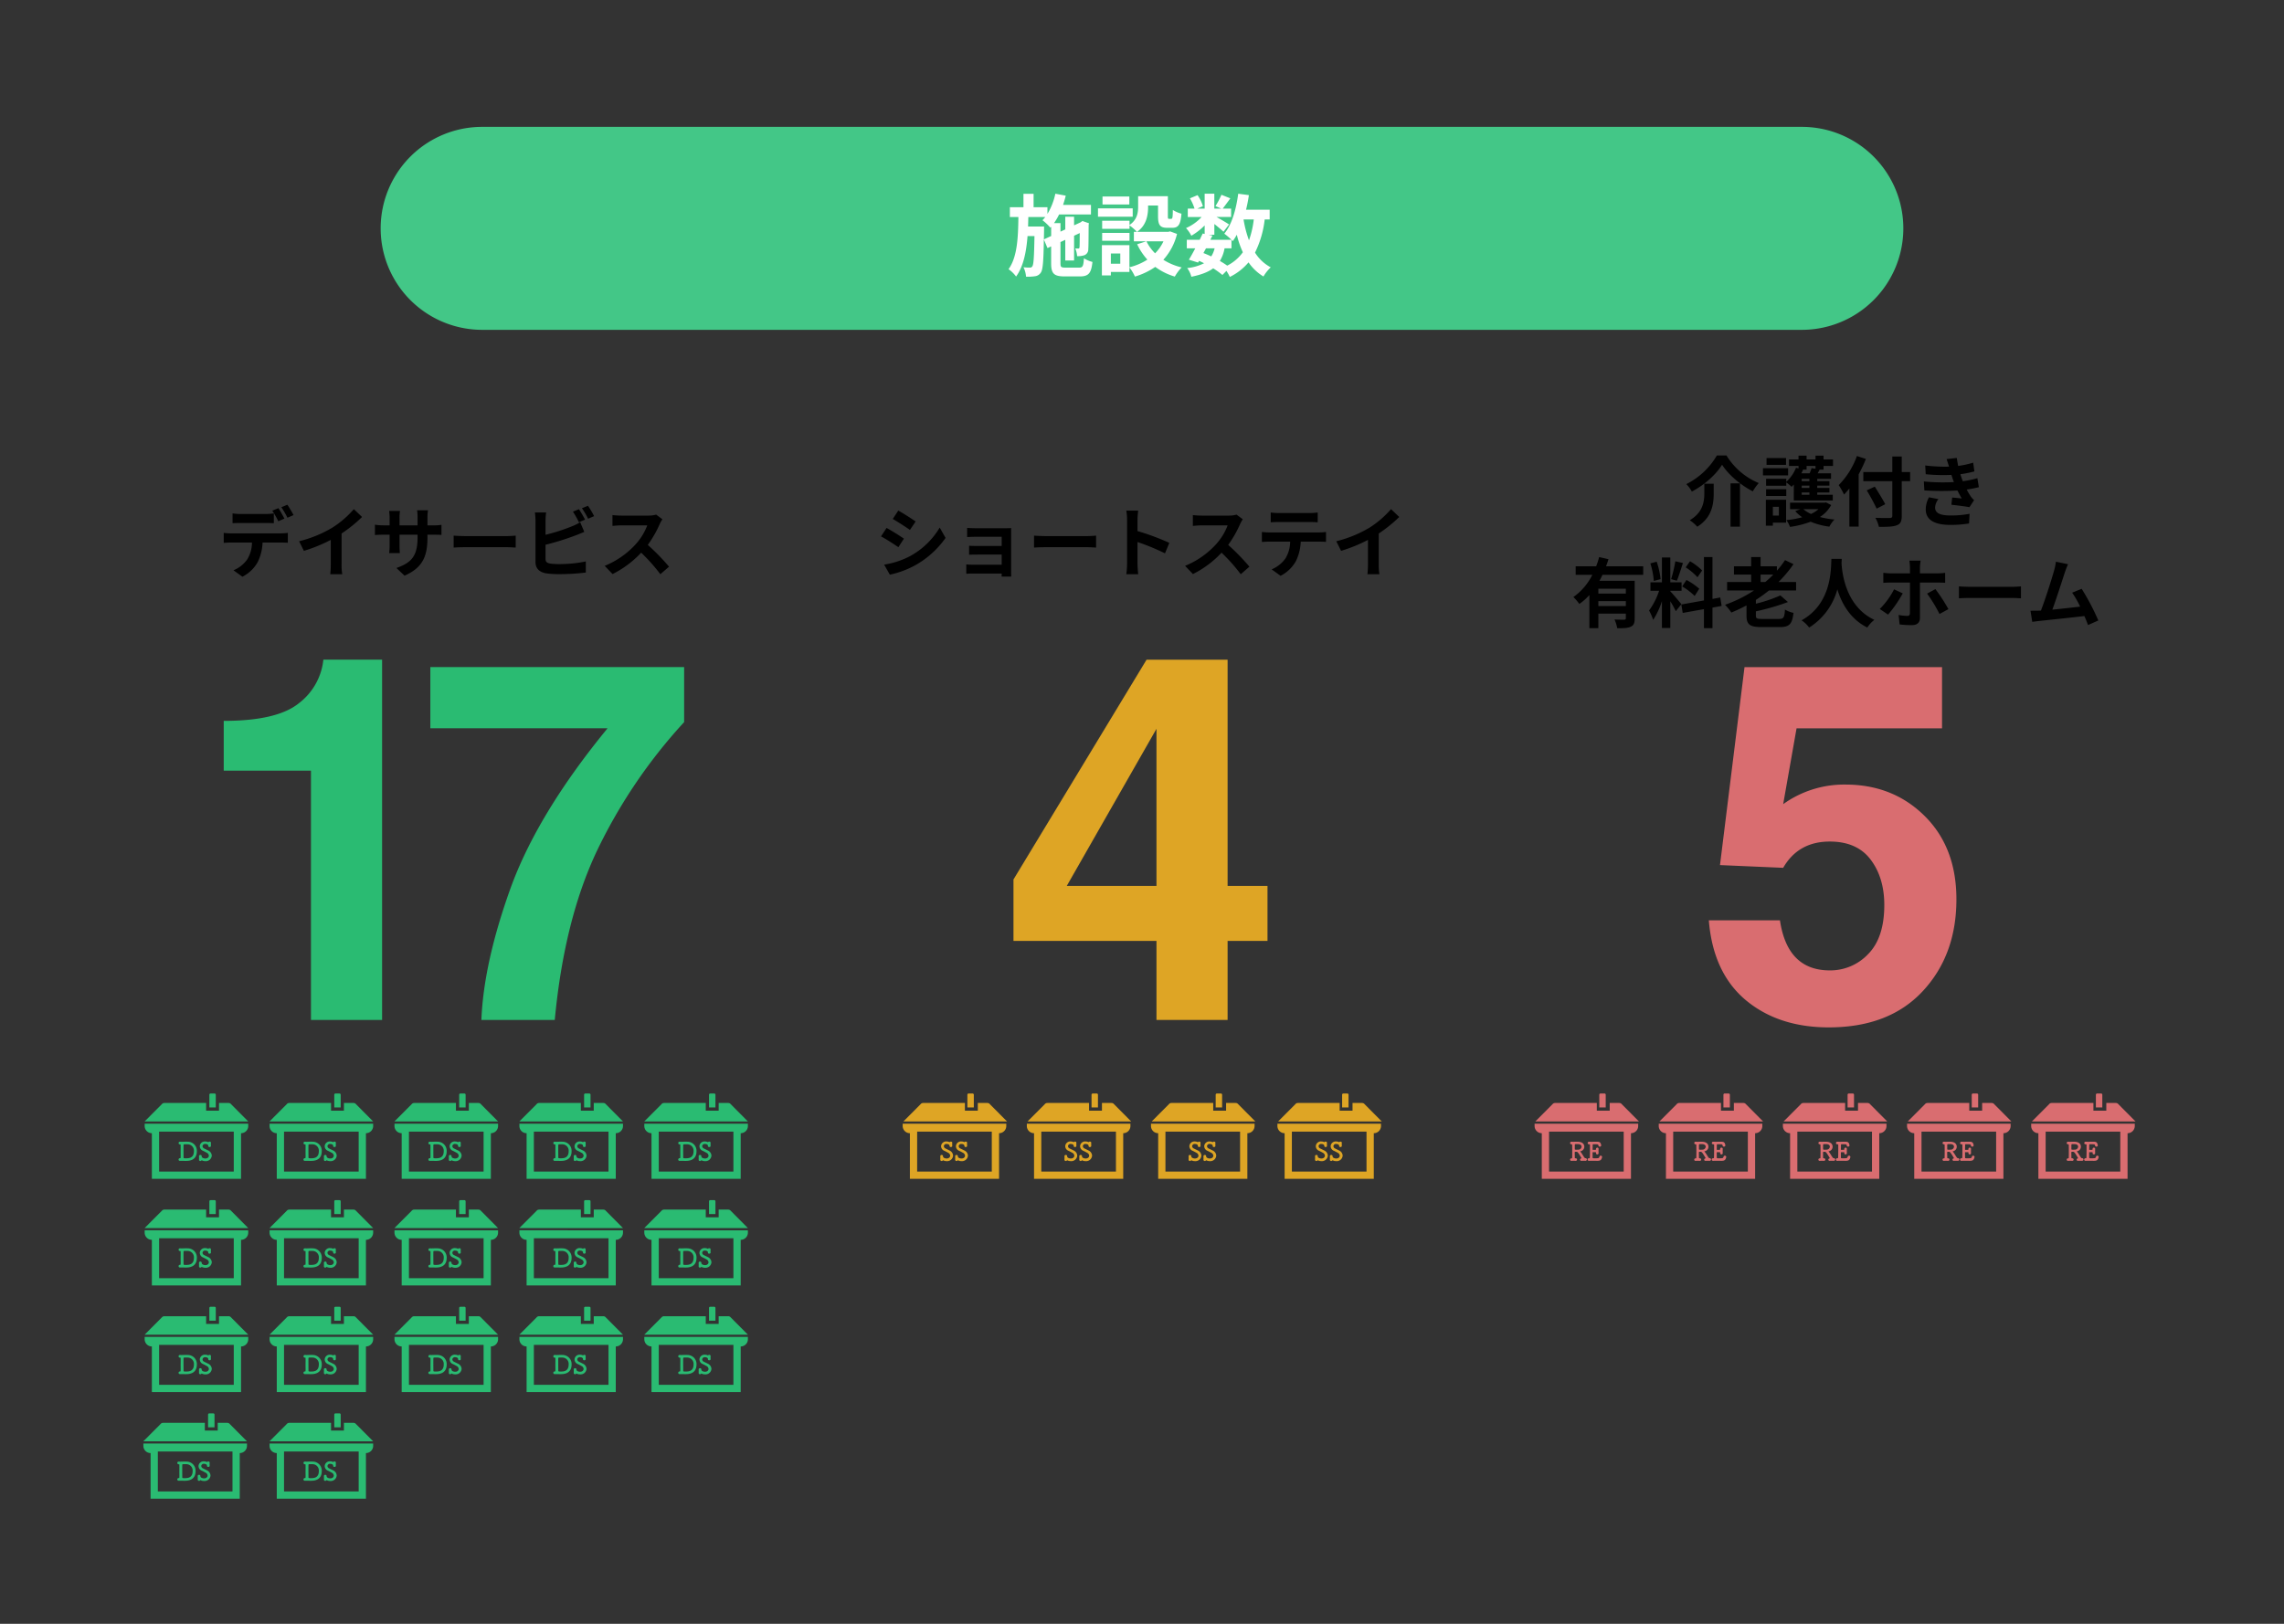 <svg xmlns="http://www.w3.org/2000/svg" width="900" height="640" viewBox="0 0 900 640">
  <rect x="0" y="0" width="900" height="640" fill="#333333" stroke="none"/>
  <g id="グループ_2868" data-name="グループ 2868" transform="translate(4759 9926)">
    <path id="パス_345" data-name="パス 345" d="M0,0H900V640H0Z" transform="translate(-4759 -9926)" fill="none"/>
    <path id="パス_346" data-name="パス 346" d="M40,0H560a40,40,0,0,1,0,80H40A40,40,0,0,1,40,0Z" transform="translate(-4609 -9876)" fill="#43c787"/>
    <path id="パス_347" data-name="パス 347" d="M-37.66-11.655l.07-3.5V-16.73h-6.3c.035-1.225.07-2.485.1-3.745h6.69a13.048,13.048,0,0,1-1.12,1.26,22.7,22.7,0,0,1,3.115,2.94l.315-.35v3.64Zm8.54,11.13c-1.75,0-2-.21-2-1.645V-10.6l1.89-.875v8.155h3.465V-13.09l2.24-1.05c-.035,3.325-.035,5.25-.1,5.565-.035.455-.21.525-.49.525s-.77,0-1.19-.035a9.479,9.479,0,0,1,.74,3.045,8,8,0,0,0,2.9-.385,2.455,2.455,0,0,0,1.5-2.415c.1-1.05.1-4.62.14-9.59l.14-.56-2.59-.91-.63.455-.14.1-2.52,1.155v-3.39h-3.465v5l-1.89.875v-3.36H-33.67a22.792,22.792,0,0,0,1.995-3.4H-19.11v-3.78H-30.1c.385-1.19.77-2.415,1.05-3.64l-4.095-.77A25.282,25.282,0,0,1-36.26-21.7v-2.625h-5.46V-29.61h-3.99v5.285h-5.355v3.85h3.36C-47.81-12.39-48.125-4.69-51.59.1a12.353,12.353,0,0,1,2.975,2.9c2.9-3.99,4.025-9.66,4.515-15.96h2.73c-.14,8.225-.35,11.165-.805,11.865a1.017,1.017,0,0,1-1.015.56,19.55,19.55,0,0,1-2.52-.14A9.773,9.773,0,0,1-44.7,3.04a18.3,18.3,0,0,0,3.6-.175,3.135,3.135,0,0,0,2.24-1.435c.8-1.12,1.05-4.48,1.19-13.055l1.435,3.4L-34.8-8.89v6.72c0,3.99,1.12,5.11,5.25,5.11h6.125c3.4,0,4.445-1.33,4.9-5.7A11.464,11.464,0,0,1-21.875-4.2c-.21,3.08-.49,3.675-1.855,3.675ZM-3.99-28.56H-14.56v3.15H-3.99Zm1.33,4.69H-16.345v3.29H-2.66Zm-1.26,9.66H-14.7v3.11H-3.92ZM9.45-10.885A16.6,16.6,0,0,1,6.16-6.16a17.246,17.246,0,0,1-3.4-4.725ZM-7.56-2.065h-3.71V-6.09h3.71Zm19.635-12.74-.7.175H-.945C2.7-17.115,3.4-21.1,3.4-24.4V-25H7.32v4.235c0,3.465.8,4.55,3.6,4.55h2.03c2.345,0,3.255-1.225,3.6-5.565a11.874,11.874,0,0,1-3.395-1.47c-.035,3.045-.175,3.5-.63,3.5H11.65c-.385,0-.455-.1-.455-1.085v-7.84H-.525V-24.5c0,2.345-.385,5.11-3.4,7.175v-1.68H-14.7v3.185H-3.92v-1.33a18.556,18.556,0,0,1,2.905,2.52H-2.2v3.745H2.66L-.91-9.73A24.341,24.341,0,0,0,3.115-3.675a22.944,22.944,0,0,1-7.07,3.01V-9.38h-10.85V2.555h3.535V1.19h7.315V-.6a17.621,17.621,0,0,1,2.17,3.61A28.271,28.271,0,0,0,6.23-.805a24.393,24.393,0,0,0,7.7,3.815A17.934,17.934,0,0,1,16.625-.6a23.9,23.9,0,0,1-7.21-3.01A23.616,23.616,0,0,0,14.805-13.8ZM36.26-8.12v-3.36c.21.21.35.385.49.525a22.2,22.2,0,0,0,1.61-2.52,37.052,37.052,0,0,0,2.38,6.9A17.193,17.193,0,0,1,34.58-1.3a32.6,32.6,0,0,0-2.9-1.85A14.145,14.145,0,0,0,33.53-8.12Zm-10.045,0h3.4a10.642,10.642,0,0,1-1.33,3.185c-1.015-.49-2.03-.91-3.08-1.33ZM45.045-19.5a37.45,37.45,0,0,1-1.89,8.225A44.162,44.162,0,0,1,41.02-19.5Zm6.265,0v-3.85H42c.455-1.855.84-3.78,1.12-5.74l-4.2-.56c-.84,6.23-2.52,12.18-5.5,15.75a24.268,24.268,0,0,1,2.84,2.42H27.93l.84-1.68-1.5-.315h2.24V-17.71c1.365,1.085,2.835,2.31,3.6,3.045l2.2-2.87c-.77-.525-3.255-2-4.935-2.94h5.74v-3.29h-3.32c.84-1.085,1.925-2.555,3.01-4.06l-3.5-1.4A33.808,33.808,0,0,1,29.96-24.78l2.31,1.015H29.5v-5.88H25.69v5.88H22.75l2.24-.98a14.911,14.911,0,0,0-2.1-4.34l-3.01,1.26a18.645,18.645,0,0,1,1.82,4.06H19.04v3.29H24.5A18.593,18.593,0,0,1,18.34-16.1a12.592,12.592,0,0,1,2.1,3.01,25.226,25.226,0,0,0,5.25-4.06v3.36l-.77-.175c-.35.77-.77,1.61-1.19,2.485H18.655v3.36H21.98c-.875,1.68-1.75,3.255-2.52,4.48L23.1-2.52l.385-.665a20.182,20.182,0,0,1,1.96.945A18.392,18.392,0,0,1,18.8-.35a9.194,9.194,0,0,1,1.64,3.43c3.745-.77,6.545-1.785,8.61-3.325A33.168,33.168,0,0,1,32.69,2.38L34.265.77A15.8,15.8,0,0,1,35.6,3.15a22.733,22.733,0,0,0,7.38-5.74,19,19,0,0,0,5.88,5.565A16.072,16.072,0,0,1,51.73-.63a16.427,16.427,0,0,1-6.195-5.81A39.383,39.383,0,0,0,49.35-19.5Z" transform="translate(-4310 -9820)" fill="#fff"/>
    <path id="パス_299" data-name="パス 299" d="M40.816,99.127,34.079,92.35a1.289,1.289,0,0,0-1.019-.5H29.3v3.042H24.221v-3.03h0V91.85H7.762a1.29,1.29,0,0,0-1.019.5L2.809,96.3,0,99.114H.012L0,99.127Z" transform="translate(-4702 -9583.126)" fill="#2abb72"/>
    <path id="パス_300" data-name="パス 300" d="M319.84,50.617v.013h2.532V45.6a.466.466,0,0,0-.466-.466h-1.6a.466.466,0,0,0-.466.466v5.011Z" transform="translate(-4996.343 -9540.139)" fill="#2abb72"/>
    <path id="パス_301" data-name="パス 301" d="M.023,194.213v.913a2.839,2.839,0,0,0,2.839,2.839v17.97h0v.013H38V197.965a2.839,2.839,0,0,0,2.84-2.839v-.913Zm5.7,18.872V197.347H35.134v15.739H5.725Z" transform="translate(-4702.021 -9677.329)" fill="#2abb72"/>
    <path id="パス_1400" data-name="パス 1400" d="M.57-3.72A3.572,3.572,0,0,0-.414-6.365,3.572,3.572,0,0,0-3.01-7.47c-.25-.02-.48-.02-.71-.02-.58,0-1.1.04-1.68.04-.2,0-.41-.01-.63-.02h-.04a.52.52,0,0,0-.394.137.52.52,0,0,0-.166.383.523.523,0,0,0,.17.4.523.523,0,0,0,.41.134H-6c.15,0,.18.06.18.22,0,.19.01.49.01.86v.28c0,.46-.01,1-.01,1.54s.01,1.07.01,1.51v.29c0,.71-.03.74-.25.74a.534.534,0,0,0-.406.138A.534.534,0,0,0-6.64-.45a.524.524,0,0,0,.181.4A.524.524,0,0,0-6.04.07c.19-.01.37-.01.55-.01.58,0,1.09.03,1.66.03C-2.73.09.57.07.57-3.72ZM-3.1-6.45a2.493,2.493,0,0,1,1.864.806A2.493,2.493,0,0,1-.59-3.72C-.59-.97-2.64-.94-3.77-.94c-.79,0-.9-.06-.9-.34,0-.39-.02-2.11-.02-3.43,0-.65,0-1.21.02-1.44.03-.27.07-.31.75-.31C-3.54-6.46-3.1-6.45-3.1-6.45ZM6.45-1.99A2.361,2.361,0,0,0,5.03-4.03c-.47-.25-1.15-.56-1.57-.78a1.061,1.061,0,0,1-.65-.91.947.947,0,0,1,.344-.662A.947.947,0,0,1,3.87-6.59c.73,0,1.19.34,1.19.63,0,.03-.01.07-.01.11v.04a.479.479,0,0,0,.172.332.479.479,0,0,0,.358.108c.18,0,.56-.1.54-.48-.01-.18-.02-.4-.02-.63,0-.2.01-.39.02-.58v-.03c0-.28-.27-.42-.54-.42a.589.589,0,0,0-.43.16.14.14,0,0,1-.09.03.148.148,0,0,1-.07-.01,2.606,2.606,0,0,0-1.11-.24A1.975,1.975,0,0,0,2.4-7.094a1.975,1.975,0,0,0-.676,1.4A1.99,1.99,0,0,0,3-3.89c.53.24,1.09.55,1.53.8A1.338,1.338,0,0,1,5.3-1.96c0,.45-.36,1.1-1.38,1.1-.59,0-1.44-.27-1.44-.84v-.08a.484.484,0,0,0-.163-.35.484.484,0,0,0-.367-.12.488.488,0,0,0-.376.12.488.488,0,0,0-.164.36v.02c.01.21.02.49.02.75,0,.21-.01.42-.02.59v.04a.494.494,0,0,0,.159.36A.494.494,0,0,0,1.94.12a.556.556,0,0,0,.44-.2c.03-.04.06-.07.1-.07a.19.19,0,0,1,.09.03,3.013,3.013,0,0,0,1.37.3A2.338,2.338,0,0,0,5.647-.383,2.338,2.338,0,0,0,6.45-1.99Z" transform="translate(-4682 -9468.534)" fill="#2abb72"/>
    <path id="パス_299-2" data-name="パス 299" d="M40.816,99.127,34.079,92.35a1.289,1.289,0,0,0-1.019-.5H29.3v3.042H24.221v-3.03h0V91.85H7.762a1.29,1.29,0,0,0-1.019.5L2.809,96.3,0,99.114H.012L0,99.127Z" transform="translate(-4702 -9541.103)" fill="#2abb72"/>
    <path id="パス_300-2" data-name="パス 300" d="M319.84,50.617v.013h2.532V45.6a.466.466,0,0,0-.466-.466h-1.6a.466.466,0,0,0-.466.466v5.011Z" transform="translate(-4996.343 -9498.115)" fill="#2abb72"/>
    <path id="パス_301-2" data-name="パス 301" d="M.023,194.213v.913a2.839,2.839,0,0,0,2.839,2.839v17.97h0v.013H38V197.965a2.839,2.839,0,0,0,2.84-2.839v-.913Zm5.7,18.872V197.347H35.134v15.739H5.725Z" transform="translate(-4702.021 -9635.305)" fill="#2abb72"/>
    <path id="パス_1401" data-name="パス 1401" d="M.57-3.72A3.572,3.572,0,0,0-.414-6.365,3.572,3.572,0,0,0-3.01-7.47c-.25-.02-.48-.02-.71-.02-.58,0-1.1.04-1.68.04-.2,0-.41-.01-.63-.02h-.04a.52.52,0,0,0-.394.137.52.52,0,0,0-.166.383.523.523,0,0,0,.17.4.523.523,0,0,0,.41.134H-6c.15,0,.18.06.18.22,0,.19.01.49.01.86v.28c0,.46-.01,1-.01,1.54s.01,1.07.01,1.51v.29c0,.71-.03.74-.25.74a.534.534,0,0,0-.406.138A.534.534,0,0,0-6.64-.45a.524.524,0,0,0,.181.4A.524.524,0,0,0-6.04.07c.19-.01.37-.01.55-.01.58,0,1.09.03,1.66.03C-2.73.09.57.07.57-3.72ZM-3.1-6.45a2.493,2.493,0,0,1,1.864.806A2.493,2.493,0,0,1-.59-3.72C-.59-.97-2.64-.94-3.77-.94c-.79,0-.9-.06-.9-.34,0-.39-.02-2.11-.02-3.43,0-.65,0-1.21.02-1.44.03-.27.07-.31.75-.31C-3.54-6.46-3.1-6.45-3.1-6.45ZM6.45-1.99A2.361,2.361,0,0,0,5.03-4.03c-.47-.25-1.15-.56-1.57-.78a1.061,1.061,0,0,1-.65-.91.947.947,0,0,1,.344-.662A.947.947,0,0,1,3.87-6.59c.73,0,1.19.34,1.19.63,0,.03-.01.07-.01.11v.04a.479.479,0,0,0,.172.332.479.479,0,0,0,.358.108c.18,0,.56-.1.54-.48-.01-.18-.02-.4-.02-.63,0-.2.01-.39.02-.58v-.03c0-.28-.27-.42-.54-.42a.589.589,0,0,0-.43.16.14.14,0,0,1-.09.03.148.148,0,0,1-.07-.01,2.606,2.606,0,0,0-1.11-.24A1.975,1.975,0,0,0,2.4-7.094a1.975,1.975,0,0,0-.676,1.4A1.99,1.99,0,0,0,3-3.89c.53.24,1.09.55,1.53.8A1.338,1.338,0,0,1,5.3-1.96c0,.45-.36,1.1-1.38,1.1-.59,0-1.44-.27-1.44-.84v-.08a.484.484,0,0,0-.163-.35.484.484,0,0,0-.367-.12.488.488,0,0,0-.376.12.488.488,0,0,0-.164.36v.02c.01.21.02.49.02.75,0,.21-.01.42-.02.59v.04a.494.494,0,0,0,.159.36A.494.494,0,0,0,1.94.12a.556.556,0,0,0,.44-.2c.03-.04.06-.07.1-.07a.19.19,0,0,1,.09.03,3.013,3.013,0,0,0,1.37.3A2.338,2.338,0,0,0,5.647-.383,2.338,2.338,0,0,0,6.45-1.99Z" transform="translate(-4682 -9426.51)" fill="#2abb72"/>
    <path id="パス_299-3" data-name="パス 299" d="M40.816,99.127,34.079,92.35a1.289,1.289,0,0,0-1.019-.5H29.3v3.042H24.221v-3.03h0V91.85H7.762a1.29,1.29,0,0,0-1.019.5L2.809,96.3,0,99.114H.012L0,99.127Z" transform="translate(-4702 -9499.078)" fill="#2abb72"/>
    <path id="パス_300-3" data-name="パス 300" d="M319.84,50.617v.013h2.532V45.6a.466.466,0,0,0-.466-.466h-1.6a.466.466,0,0,0-.466.466v5.011Z" transform="translate(-4996.343 -9456.091)" fill="#2abb72"/>
    <path id="パス_301-3" data-name="パス 301" d="M.023,194.213v.913a2.839,2.839,0,0,0,2.839,2.839v17.97h0v.013H38V197.965a2.839,2.839,0,0,0,2.84-2.839v-.913Zm5.7,18.872V197.347H35.134v15.739H5.725Z" transform="translate(-4702.021 -9593.281)" fill="#2abb72"/>
    <path id="パス_1402" data-name="パス 1402" d="M.57-3.72A3.572,3.572,0,0,0-.414-6.365,3.572,3.572,0,0,0-3.01-7.47c-.25-.02-.48-.02-.71-.02-.58,0-1.1.04-1.68.04-.2,0-.41-.01-.63-.02h-.04a.52.52,0,0,0-.394.137.52.52,0,0,0-.166.383.523.523,0,0,0,.17.4.523.523,0,0,0,.41.134H-6c.15,0,.18.06.18.22,0,.19.01.49.01.86v.28c0,.46-.01,1-.01,1.54s.01,1.07.01,1.51v.29c0,.71-.03.74-.25.74a.534.534,0,0,0-.406.138A.534.534,0,0,0-6.64-.45a.524.524,0,0,0,.181.4A.524.524,0,0,0-6.04.07c.19-.01.37-.01.55-.01.58,0,1.09.03,1.66.03C-2.73.09.57.07.57-3.72ZM-3.1-6.45a2.493,2.493,0,0,1,1.864.806A2.493,2.493,0,0,1-.59-3.72C-.59-.97-2.64-.94-3.77-.94c-.79,0-.9-.06-.9-.34,0-.39-.02-2.11-.02-3.43,0-.65,0-1.21.02-1.44.03-.27.07-.31.75-.31C-3.54-6.46-3.1-6.45-3.1-6.45ZM6.45-1.99A2.361,2.361,0,0,0,5.03-4.03c-.47-.25-1.15-.56-1.57-.78a1.061,1.061,0,0,1-.65-.91.947.947,0,0,1,.344-.662A.947.947,0,0,1,3.87-6.59c.73,0,1.19.34,1.19.63,0,.03-.01.07-.01.11v.04a.479.479,0,0,0,.172.332.479.479,0,0,0,.358.108c.18,0,.56-.1.54-.48-.01-.18-.02-.4-.02-.63,0-.2.01-.39.02-.58v-.03c0-.28-.27-.42-.54-.42a.589.589,0,0,0-.43.16.14.14,0,0,1-.09.03.148.148,0,0,1-.07-.01,2.606,2.606,0,0,0-1.11-.24A1.975,1.975,0,0,0,2.4-7.094a1.975,1.975,0,0,0-.676,1.4A1.99,1.99,0,0,0,3-3.89c.53.24,1.09.55,1.53.8A1.338,1.338,0,0,1,5.3-1.96c0,.45-.36,1.1-1.38,1.1-.59,0-1.44-.27-1.44-.84v-.08a.484.484,0,0,0-.163-.35.484.484,0,0,0-.367-.12.488.488,0,0,0-.376.12.488.488,0,0,0-.164.36v.02c.01.21.02.49.02.75,0,.21-.01.42-.02.59v.04a.494.494,0,0,0,.159.36A.494.494,0,0,0,1.94.12a.556.556,0,0,0,.44-.2c.03-.04.06-.07.1-.07a.19.19,0,0,1,.09.03,3.013,3.013,0,0,0,1.37.3A2.338,2.338,0,0,0,5.647-.383,2.338,2.338,0,0,0,6.45-1.99Z" transform="translate(-4682 -9384.486)" fill="#2abb72"/>
    <path id="パス_299-4" data-name="パス 299" d="M40.816,99.127,34.079,92.35a1.289,1.289,0,0,0-1.019-.5H29.3v3.042H24.221v-3.03h0V91.85H7.762a1.29,1.29,0,0,0-1.019.5L2.809,96.3,0,99.114H.012L0,99.127Z" transform="translate(-4652.778 -9583.126)" fill="#2abb72"/>
    <path id="パス_300-4" data-name="パス 300" d="M319.84,50.617v.013h2.532V45.6a.466.466,0,0,0-.466-.466h-1.6a.466.466,0,0,0-.466.466v5.011Z" transform="translate(-4947.121 -9540.139)" fill="#2abb72"/>
    <path id="パス_301-4" data-name="パス 301" d="M.023,194.213v.913a2.839,2.839,0,0,0,2.839,2.839v17.97h0v.013H38V197.965a2.839,2.839,0,0,0,2.84-2.839v-.913Zm5.7,18.872V197.347H35.134v15.739H5.725Z" transform="translate(-4652.8 -9677.329)" fill="#2abb72"/>
    <path id="パス_1403" data-name="パス 1403" d="M.57-3.72A3.572,3.572,0,0,0-.414-6.365,3.572,3.572,0,0,0-3.01-7.47c-.25-.02-.48-.02-.71-.02-.58,0-1.1.04-1.68.04-.2,0-.41-.01-.63-.02h-.04a.52.52,0,0,0-.394.137.52.52,0,0,0-.166.383.523.523,0,0,0,.17.4.523.523,0,0,0,.41.134H-6c.15,0,.18.06.18.22,0,.19.01.49.01.86v.28c0,.46-.01,1-.01,1.54s.01,1.07.01,1.51v.29c0,.71-.03.74-.25.74a.534.534,0,0,0-.406.138A.534.534,0,0,0-6.64-.45a.524.524,0,0,0,.181.4A.524.524,0,0,0-6.04.07c.19-.01.37-.01.55-.01.58,0,1.09.03,1.66.03C-2.73.09.57.07.57-3.72ZM-3.1-6.45a2.493,2.493,0,0,1,1.864.806A2.493,2.493,0,0,1-.59-3.72C-.59-.97-2.64-.94-3.77-.94c-.79,0-.9-.06-.9-.34,0-.39-.02-2.11-.02-3.43,0-.65,0-1.21.02-1.44.03-.27.07-.31.75-.31C-3.54-6.46-3.1-6.45-3.1-6.45ZM6.45-1.99A2.361,2.361,0,0,0,5.03-4.03c-.47-.25-1.15-.56-1.57-.78a1.061,1.061,0,0,1-.65-.91.947.947,0,0,1,.344-.662A.947.947,0,0,1,3.87-6.59c.73,0,1.19.34,1.19.63,0,.03-.01.07-.01.11v.04a.479.479,0,0,0,.172.332.479.479,0,0,0,.358.108c.18,0,.56-.1.54-.48-.01-.18-.02-.4-.02-.63,0-.2.01-.39.02-.58v-.03c0-.28-.27-.42-.54-.42a.589.589,0,0,0-.43.16.14.14,0,0,1-.09.03.148.148,0,0,1-.07-.01,2.606,2.606,0,0,0-1.11-.24A1.975,1.975,0,0,0,2.4-7.094a1.975,1.975,0,0,0-.676,1.4A1.99,1.99,0,0,0,3-3.89c.53.24,1.09.55,1.53.8A1.338,1.338,0,0,1,5.3-1.96c0,.45-.36,1.1-1.38,1.1-.59,0-1.44-.27-1.44-.84v-.08a.484.484,0,0,0-.163-.35.484.484,0,0,0-.367-.12.488.488,0,0,0-.376.12.488.488,0,0,0-.164.36v.02c.01.21.02.49.02.75,0,.21-.01.42-.02.59v.04a.494.494,0,0,0,.159.36A.494.494,0,0,0,1.94.12a.556.556,0,0,0,.44-.2c.03-.04.06-.07.1-.07a.19.19,0,0,1,.09.03,3.013,3.013,0,0,0,1.37.3A2.338,2.338,0,0,0,5.647-.383,2.338,2.338,0,0,0,6.45-1.99Z" transform="translate(-4632.778 -9468.534)" fill="#2abb72"/>
    <path id="パス_299-5" data-name="パス 299" d="M40.816,99.127,34.079,92.35a1.289,1.289,0,0,0-1.019-.5H29.3v3.042H24.221v-3.03h0V91.85H7.762a1.29,1.29,0,0,0-1.019.5L2.809,96.3,0,99.114H.012L0,99.127Z" transform="translate(-4652.778 -9541.103)" fill="#2abb72"/>
    <path id="パス_300-5" data-name="パス 300" d="M319.84,50.617v.013h2.532V45.6a.466.466,0,0,0-.466-.466h-1.6a.466.466,0,0,0-.466.466v5.011Z" transform="translate(-4947.121 -9498.115)" fill="#2abb72"/>
    <path id="パス_301-5" data-name="パス 301" d="M.023,194.213v.913a2.839,2.839,0,0,0,2.839,2.839v17.97h0v.013H38V197.965a2.839,2.839,0,0,0,2.84-2.839v-.913Zm5.7,18.872V197.347H35.134v15.739H5.725Z" transform="translate(-4652.8 -9635.305)" fill="#2abb72"/>
    <path id="パス_1404" data-name="パス 1404" d="M.57-3.72A3.572,3.572,0,0,0-.414-6.365,3.572,3.572,0,0,0-3.01-7.47c-.25-.02-.48-.02-.71-.02-.58,0-1.1.04-1.68.04-.2,0-.41-.01-.63-.02h-.04a.52.52,0,0,0-.394.137.52.52,0,0,0-.166.383.523.523,0,0,0,.17.4.523.523,0,0,0,.41.134H-6c.15,0,.18.06.18.22,0,.19.01.49.01.86v.28c0,.46-.01,1-.01,1.54s.01,1.07.01,1.51v.29c0,.71-.03.74-.25.74a.534.534,0,0,0-.406.138A.534.534,0,0,0-6.64-.45a.524.524,0,0,0,.181.4A.524.524,0,0,0-6.04.07c.19-.01.37-.01.55-.01.58,0,1.09.03,1.66.03C-2.73.09.57.07.57-3.72ZM-3.1-6.45a2.493,2.493,0,0,1,1.864.806A2.493,2.493,0,0,1-.59-3.72C-.59-.97-2.64-.94-3.77-.94c-.79,0-.9-.06-.9-.34,0-.39-.02-2.11-.02-3.43,0-.65,0-1.21.02-1.44.03-.27.07-.31.75-.31C-3.54-6.46-3.1-6.45-3.1-6.45ZM6.45-1.99A2.361,2.361,0,0,0,5.03-4.03c-.47-.25-1.15-.56-1.57-.78a1.061,1.061,0,0,1-.65-.91.947.947,0,0,1,.344-.662A.947.947,0,0,1,3.87-6.59c.73,0,1.19.34,1.19.63,0,.03-.01.07-.01.11v.04a.479.479,0,0,0,.172.332.479.479,0,0,0,.358.108c.18,0,.56-.1.54-.48-.01-.18-.02-.4-.02-.63,0-.2.01-.39.02-.58v-.03c0-.28-.27-.42-.54-.42a.589.589,0,0,0-.43.16.14.14,0,0,1-.09.03.148.148,0,0,1-.07-.01,2.606,2.606,0,0,0-1.11-.24A1.975,1.975,0,0,0,2.4-7.094a1.975,1.975,0,0,0-.676,1.4A1.99,1.99,0,0,0,3-3.89c.53.24,1.09.55,1.53.8A1.338,1.338,0,0,1,5.3-1.96c0,.45-.36,1.1-1.38,1.1-.59,0-1.44-.27-1.44-.84v-.08a.484.484,0,0,0-.163-.35.484.484,0,0,0-.367-.12.488.488,0,0,0-.376.12.488.488,0,0,0-.164.36v.02c.01.21.02.49.02.75,0,.21-.01.42-.02.59v.04a.494.494,0,0,0,.159.36A.494.494,0,0,0,1.94.12a.556.556,0,0,0,.44-.2c.03-.04.06-.07.1-.07a.19.19,0,0,1,.09.03,3.013,3.013,0,0,0,1.37.3A2.338,2.338,0,0,0,5.647-.383,2.338,2.338,0,0,0,6.45-1.99Z" transform="translate(-4632.778 -9426.51)" fill="#2abb72"/>
    <path id="パス_299-6" data-name="パス 299" d="M40.816,99.127,34.079,92.35a1.289,1.289,0,0,0-1.019-.5H29.3v3.042H24.221v-3.03h0V91.85H7.762a1.29,1.29,0,0,0-1.019.5L2.809,96.3,0,99.114H.012L0,99.127Z" transform="translate(-4652.778 -9499.078)" fill="#2abb72"/>
    <path id="パス_299-7" data-name="パス 299" d="M40.816,99.127,34.079,92.35a1.289,1.289,0,0,0-1.019-.5H29.3v3.042H24.221v-3.03h0V91.85H7.762a1.29,1.29,0,0,0-1.019.5L2.809,96.3,0,99.114H.012L0,99.127Z" transform="translate(-4652.778 -9457.055)" fill="#2abb72"/>
    <path id="パス_300-6" data-name="パス 300" d="M319.84,50.617v.013h2.532V45.6a.466.466,0,0,0-.466-.466h-1.6a.466.466,0,0,0-.466.466v5.011Z" transform="translate(-4947.121 -9456.091)" fill="#2abb72"/>
    <path id="パス_300-7" data-name="パス 300" d="M319.84,50.617v.013h2.532V45.6a.466.466,0,0,0-.466-.466h-1.6a.466.466,0,0,0-.466.466v5.011Z" transform="translate(-4947.121 -9414.067)" fill="#2abb72"/>
    <path id="パス_301-6" data-name="パス 301" d="M.023,194.213v.913a2.839,2.839,0,0,0,2.839,2.839v17.97h0v.013H38V197.965a2.839,2.839,0,0,0,2.84-2.839v-.913Zm5.7,18.872V197.347H35.134v15.739H5.725Z" transform="translate(-4652.8 -9593.281)" fill="#2abb72"/>
    <path id="パス_301-7" data-name="パス 301" d="M.023,194.213v.913a2.839,2.839,0,0,0,2.839,2.839v17.97h0v.013H38V197.965a2.839,2.839,0,0,0,2.84-2.839v-.913Zm5.7,18.872V197.347H35.134v15.739H5.725Z" transform="translate(-4652.8 -9551.258)" fill="#2abb72"/>
    <path id="パス_1405" data-name="パス 1405" d="M.57-3.72A3.572,3.572,0,0,0-.414-6.365,3.572,3.572,0,0,0-3.01-7.47c-.25-.02-.48-.02-.71-.02-.58,0-1.1.04-1.68.04-.2,0-.41-.01-.63-.02h-.04a.52.52,0,0,0-.394.137.52.52,0,0,0-.166.383.523.523,0,0,0,.17.4.523.523,0,0,0,.41.134H-6c.15,0,.18.06.18.22,0,.19.01.49.01.86v.28c0,.46-.01,1-.01,1.54s.01,1.07.01,1.51v.29c0,.71-.03.74-.25.74a.534.534,0,0,0-.406.138A.534.534,0,0,0-6.64-.45a.524.524,0,0,0,.181.4A.524.524,0,0,0-6.04.07c.19-.01.37-.01.55-.01.58,0,1.09.03,1.66.03C-2.73.09.57.07.57-3.72ZM-3.1-6.45a2.493,2.493,0,0,1,1.864.806A2.493,2.493,0,0,1-.59-3.72C-.59-.97-2.64-.94-3.77-.94c-.79,0-.9-.06-.9-.34,0-.39-.02-2.11-.02-3.43,0-.65,0-1.21.02-1.44.03-.27.07-.31.75-.31C-3.54-6.46-3.1-6.45-3.1-6.45ZM6.45-1.99A2.361,2.361,0,0,0,5.03-4.03c-.47-.25-1.15-.56-1.57-.78a1.061,1.061,0,0,1-.65-.91.947.947,0,0,1,.344-.662A.947.947,0,0,1,3.87-6.59c.73,0,1.19.34,1.19.63,0,.03-.01.07-.01.11v.04a.479.479,0,0,0,.172.332.479.479,0,0,0,.358.108c.18,0,.56-.1.54-.48-.01-.18-.02-.4-.02-.63,0-.2.01-.39.02-.58v-.03c0-.28-.27-.42-.54-.42a.589.589,0,0,0-.43.16.14.14,0,0,1-.09.03.148.148,0,0,1-.07-.01,2.606,2.606,0,0,0-1.11-.24A1.975,1.975,0,0,0,2.4-7.094a1.975,1.975,0,0,0-.676,1.4A1.99,1.99,0,0,0,3-3.89c.53.24,1.09.55,1.53.8A1.338,1.338,0,0,1,5.3-1.96c0,.45-.36,1.1-1.38,1.1-.59,0-1.44-.27-1.44-.84v-.08a.484.484,0,0,0-.163-.35.484.484,0,0,0-.367-.12.488.488,0,0,0-.376.12.488.488,0,0,0-.164.36v.02c.01.21.02.49.02.75,0,.21-.01.42-.02.59v.04a.494.494,0,0,0,.159.36A.494.494,0,0,0,1.94.12a.556.556,0,0,0,.44-.2c.03-.04.06-.07.1-.07a.19.19,0,0,1,.09.03,3.013,3.013,0,0,0,1.37.3A2.338,2.338,0,0,0,5.647-.383,2.338,2.338,0,0,0,6.45-1.99Z" transform="translate(-4632.778 -9384.486)" fill="#2abb72"/>
    <path id="パス_1405-2" data-name="パス 1405" d="M.57-3.72A3.572,3.572,0,0,0-.414-6.365,3.572,3.572,0,0,0-3.01-7.47c-.25-.02-.48-.02-.71-.02-.58,0-1.1.04-1.68.04-.2,0-.41-.01-.63-.02h-.04a.52.52,0,0,0-.394.137.52.52,0,0,0-.166.383.523.523,0,0,0,.17.4.523.523,0,0,0,.41.134H-6c.15,0,.18.06.18.22,0,.19.01.49.01.86v.28c0,.46-.01,1-.01,1.54s.01,1.07.01,1.51v.29c0,.71-.03.74-.25.74a.534.534,0,0,0-.406.138A.534.534,0,0,0-6.64-.45a.524.524,0,0,0,.181.4A.524.524,0,0,0-6.04.07c.19-.01.37-.01.55-.01.58,0,1.09.03,1.66.03C-2.73.09.57.07.57-3.72ZM-3.1-6.45a2.493,2.493,0,0,1,1.864.806A2.493,2.493,0,0,1-.59-3.72C-.59-.97-2.64-.94-3.77-.94c-.79,0-.9-.06-.9-.34,0-.39-.02-2.11-.02-3.43,0-.65,0-1.21.02-1.44.03-.27.07-.31.75-.31C-3.54-6.46-3.1-6.45-3.1-6.45ZM6.45-1.99A2.361,2.361,0,0,0,5.03-4.03c-.47-.25-1.15-.56-1.57-.78a1.061,1.061,0,0,1-.65-.91.947.947,0,0,1,.344-.662A.947.947,0,0,1,3.87-6.59c.73,0,1.19.34,1.19.63,0,.03-.01.07-.01.11v.04a.479.479,0,0,0,.172.332.479.479,0,0,0,.358.108c.18,0,.56-.1.54-.48-.01-.18-.02-.4-.02-.63,0-.2.01-.39.02-.58v-.03c0-.28-.27-.42-.54-.42a.589.589,0,0,0-.43.16.14.14,0,0,1-.09.03.148.148,0,0,1-.07-.01,2.606,2.606,0,0,0-1.11-.24A1.975,1.975,0,0,0,2.4-7.094a1.975,1.975,0,0,0-.676,1.4A1.99,1.99,0,0,0,3-3.89c.53.24,1.09.55,1.53.8A1.338,1.338,0,0,1,5.3-1.96c0,.45-.36,1.1-1.38,1.1-.59,0-1.44-.27-1.44-.84v-.08a.484.484,0,0,0-.163-.35.484.484,0,0,0-.367-.12.488.488,0,0,0-.376.12.488.488,0,0,0-.164.36v.02c.01.21.02.49.02.75,0,.21-.01.42-.02.59v.04a.494.494,0,0,0,.159.36A.494.494,0,0,0,1.94.12a.556.556,0,0,0,.44-.2c.03-.04.06-.07.1-.07a.19.19,0,0,1,.09.03,3.013,3.013,0,0,0,1.37.3A2.338,2.338,0,0,0,5.647-.383,2.338,2.338,0,0,0,6.45-1.99Z" transform="translate(-4632.778 -9342.463)" fill="#2abb72"/>
    <path id="パス_299-8" data-name="パス 299" d="M40.816,99.127,34.079,92.35a1.289,1.289,0,0,0-1.019-.5H29.3v3.042H24.221v-3.03h0V91.85H7.762a1.29,1.29,0,0,0-1.019.5L2.809,96.3,0,99.114H.012L0,99.127Z" transform="translate(-4603.557 -9583.126)" fill="#2abb72"/>
    <path id="パス_300-8" data-name="パス 300" d="M319.84,50.617v.013h2.532V45.6a.466.466,0,0,0-.466-.466h-1.6a.466.466,0,0,0-.466.466v5.011Z" transform="translate(-4897.899 -9540.139)" fill="#2abb72"/>
    <path id="パス_301-8" data-name="パス 301" d="M.023,194.213v.913a2.839,2.839,0,0,0,2.839,2.839v17.97h0v.013H38V197.965a2.839,2.839,0,0,0,2.84-2.839v-.913Zm5.7,18.872V197.347H35.134v15.739H5.725Z" transform="translate(-4603.578 -9677.329)" fill="#2abb72"/>
    <path id="パス_1406" data-name="パス 1406" d="M.57-3.72A3.572,3.572,0,0,0-.414-6.365,3.572,3.572,0,0,0-3.01-7.47c-.25-.02-.48-.02-.71-.02-.58,0-1.1.04-1.68.04-.2,0-.41-.01-.63-.02h-.04a.52.52,0,0,0-.394.137.52.52,0,0,0-.166.383.523.523,0,0,0,.17.4.523.523,0,0,0,.41.134H-6c.15,0,.18.06.18.22,0,.19.01.49.01.86v.28c0,.46-.01,1-.01,1.54s.01,1.07.01,1.51v.29c0,.71-.03.74-.25.74a.534.534,0,0,0-.406.138A.534.534,0,0,0-6.64-.45a.524.524,0,0,0,.181.4A.524.524,0,0,0-6.04.07c.19-.01.37-.01.55-.01.58,0,1.09.03,1.66.03C-2.73.09.57.07.57-3.72ZM-3.1-6.45a2.493,2.493,0,0,1,1.864.806A2.493,2.493,0,0,1-.59-3.72C-.59-.97-2.64-.94-3.77-.94c-.79,0-.9-.06-.9-.34,0-.39-.02-2.11-.02-3.43,0-.65,0-1.21.02-1.44.03-.27.07-.31.75-.31C-3.54-6.46-3.1-6.45-3.1-6.45ZM6.45-1.99A2.361,2.361,0,0,0,5.03-4.03c-.47-.25-1.15-.56-1.57-.78a1.061,1.061,0,0,1-.65-.91.947.947,0,0,1,.344-.662A.947.947,0,0,1,3.87-6.59c.73,0,1.19.34,1.19.63,0,.03-.01.07-.01.11v.04a.479.479,0,0,0,.172.332.479.479,0,0,0,.358.108c.18,0,.56-.1.54-.48-.01-.18-.02-.4-.02-.63,0-.2.01-.39.02-.58v-.03c0-.28-.27-.42-.54-.42a.589.589,0,0,0-.43.16.14.14,0,0,1-.09.03.148.148,0,0,1-.07-.01,2.606,2.606,0,0,0-1.11-.24A1.975,1.975,0,0,0,2.4-7.094a1.975,1.975,0,0,0-.676,1.4A1.99,1.99,0,0,0,3-3.89c.53.24,1.09.55,1.53.8A1.338,1.338,0,0,1,5.3-1.96c0,.45-.36,1.1-1.38,1.1-.59,0-1.44-.27-1.44-.84v-.08a.484.484,0,0,0-.163-.35.484.484,0,0,0-.367-.12.488.488,0,0,0-.376.12.488.488,0,0,0-.164.36v.02c.01.21.02.49.02.75,0,.21-.01.42-.02.59v.04a.494.494,0,0,0,.159.36A.494.494,0,0,0,1.94.12a.556.556,0,0,0,.44-.2c.03-.04.06-.07.1-.07a.19.19,0,0,1,.09.03,3.013,3.013,0,0,0,1.37.3A2.338,2.338,0,0,0,5.647-.383,2.338,2.338,0,0,0,6.45-1.99Z" transform="translate(-4583.557 -9468.534)" fill="#2abb72"/>
    <path id="パス_299-9" data-name="パス 299" d="M40.816,99.127,34.079,92.35a1.289,1.289,0,0,0-1.019-.5H29.3v3.042H24.221v-3.03h0V91.85H7.762a1.29,1.29,0,0,0-1.019.5L2.809,96.3,0,99.114H.012L0,99.127Z" transform="translate(-4603.557 -9541.103)" fill="#2abb72"/>
    <path id="パス_300-9" data-name="パス 300" d="M319.84,50.617v.013h2.532V45.6a.466.466,0,0,0-.466-.466h-1.6a.466.466,0,0,0-.466.466v5.011Z" transform="translate(-4897.899 -9498.115)" fill="#2abb72"/>
    <path id="パス_301-9" data-name="パス 301" d="M.023,194.213v.913a2.839,2.839,0,0,0,2.839,2.839v17.97h0v.013H38V197.965a2.839,2.839,0,0,0,2.84-2.839v-.913Zm5.7,18.872V197.347H35.134v15.739H5.725Z" transform="translate(-4603.578 -9635.305)" fill="#2abb72"/>
    <path id="パス_1407" data-name="パス 1407" d="M.57-3.72A3.572,3.572,0,0,0-.414-6.365,3.572,3.572,0,0,0-3.01-7.47c-.25-.02-.48-.02-.71-.02-.58,0-1.1.04-1.68.04-.2,0-.41-.01-.63-.02h-.04a.52.52,0,0,0-.394.137.52.52,0,0,0-.166.383.523.523,0,0,0,.17.4.523.523,0,0,0,.41.134H-6c.15,0,.18.06.18.22,0,.19.01.49.01.86v.28c0,.46-.01,1-.01,1.54s.01,1.07.01,1.51v.29c0,.71-.03.74-.25.74a.534.534,0,0,0-.406.138A.534.534,0,0,0-6.64-.45a.524.524,0,0,0,.181.4A.524.524,0,0,0-6.04.07c.19-.01.37-.01.55-.01.58,0,1.09.03,1.66.03C-2.73.09.57.07.57-3.72ZM-3.1-6.45a2.493,2.493,0,0,1,1.864.806A2.493,2.493,0,0,1-.59-3.72C-.59-.97-2.64-.94-3.77-.94c-.79,0-.9-.06-.9-.34,0-.39-.02-2.11-.02-3.43,0-.65,0-1.21.02-1.44.03-.27.07-.31.75-.31C-3.54-6.46-3.1-6.45-3.1-6.45ZM6.45-1.99A2.361,2.361,0,0,0,5.03-4.03c-.47-.25-1.15-.56-1.57-.78a1.061,1.061,0,0,1-.65-.91.947.947,0,0,1,.344-.662A.947.947,0,0,1,3.87-6.59c.73,0,1.19.34,1.19.63,0,.03-.01.07-.01.11v.04a.479.479,0,0,0,.172.332.479.479,0,0,0,.358.108c.18,0,.56-.1.54-.48-.01-.18-.02-.4-.02-.63,0-.2.01-.39.02-.58v-.03c0-.28-.27-.42-.54-.42a.589.589,0,0,0-.43.16.14.14,0,0,1-.09.03.148.148,0,0,1-.07-.01,2.606,2.606,0,0,0-1.11-.24A1.975,1.975,0,0,0,2.4-7.094a1.975,1.975,0,0,0-.676,1.4A1.99,1.99,0,0,0,3-3.89c.53.24,1.09.55,1.53.8A1.338,1.338,0,0,1,5.3-1.96c0,.45-.36,1.1-1.38,1.1-.59,0-1.44-.27-1.44-.84v-.08a.484.484,0,0,0-.163-.35.484.484,0,0,0-.367-.12.488.488,0,0,0-.376.12.488.488,0,0,0-.164.36v.02c.01.21.02.49.02.75,0,.21-.01.42-.02.59v.04a.494.494,0,0,0,.159.36A.494.494,0,0,0,1.94.12a.556.556,0,0,0,.44-.2c.03-.04.06-.07.1-.07a.19.19,0,0,1,.09.03,3.013,3.013,0,0,0,1.37.3A2.338,2.338,0,0,0,5.647-.383,2.338,2.338,0,0,0,6.45-1.99Z" transform="translate(-4583.557 -9426.51)" fill="#2abb72"/>
    <path id="パス_299-10" data-name="パス 299" d="M40.816,99.127,34.079,92.35a1.289,1.289,0,0,0-1.019-.5H29.3v3.042H24.221v-3.03h0V91.85H7.762a1.29,1.29,0,0,0-1.019.5L2.809,96.3,0,99.114H.012L0,99.127Z" transform="translate(-4603.557 -9499.078)" fill="#2abb72"/>
    <path id="パス_300-10" data-name="パス 300" d="M319.84,50.617v.013h2.532V45.6a.466.466,0,0,0-.466-.466h-1.6a.466.466,0,0,0-.466.466v5.011Z" transform="translate(-4897.899 -9456.091)" fill="#2abb72"/>
    <path id="パス_301-10" data-name="パス 301" d="M.023,194.213v.913a2.839,2.839,0,0,0,2.839,2.839v17.97h0v.013H38V197.965a2.839,2.839,0,0,0,2.84-2.839v-.913Zm5.7,18.872V197.347H35.134v15.739H5.725Z" transform="translate(-4603.578 -9593.281)" fill="#2abb72"/>
    <path id="パス_1408" data-name="パス 1408" d="M.57-3.72A3.572,3.572,0,0,0-.414-6.365,3.572,3.572,0,0,0-3.01-7.47c-.25-.02-.48-.02-.71-.02-.58,0-1.1.04-1.68.04-.2,0-.41-.01-.63-.02h-.04a.52.52,0,0,0-.394.137.52.52,0,0,0-.166.383.523.523,0,0,0,.17.4.523.523,0,0,0,.41.134H-6c.15,0,.18.06.18.22,0,.19.01.49.01.86v.28c0,.46-.01,1-.01,1.54s.01,1.07.01,1.51v.29c0,.71-.03.74-.25.74a.534.534,0,0,0-.406.138A.534.534,0,0,0-6.64-.45a.524.524,0,0,0,.181.4A.524.524,0,0,0-6.04.07c.19-.01.37-.01.55-.01.58,0,1.09.03,1.66.03C-2.73.09.57.07.57-3.72ZM-3.1-6.45a2.493,2.493,0,0,1,1.864.806A2.493,2.493,0,0,1-.59-3.72C-.59-.97-2.64-.94-3.77-.94c-.79,0-.9-.06-.9-.34,0-.39-.02-2.11-.02-3.43,0-.65,0-1.21.02-1.44.03-.27.07-.31.75-.31C-3.54-6.46-3.1-6.45-3.1-6.45ZM6.45-1.99A2.361,2.361,0,0,0,5.03-4.03c-.47-.25-1.15-.56-1.57-.78a1.061,1.061,0,0,1-.65-.91.947.947,0,0,1,.344-.662A.947.947,0,0,1,3.87-6.59c.73,0,1.19.34,1.19.63,0,.03-.01.07-.01.11v.04a.479.479,0,0,0,.172.332.479.479,0,0,0,.358.108c.18,0,.56-.1.54-.48-.01-.18-.02-.4-.02-.63,0-.2.01-.39.02-.58v-.03c0-.28-.27-.42-.54-.42a.589.589,0,0,0-.43.16.14.14,0,0,1-.09.03.148.148,0,0,1-.07-.01,2.606,2.606,0,0,0-1.11-.24A1.975,1.975,0,0,0,2.4-7.094a1.975,1.975,0,0,0-.676,1.4A1.99,1.99,0,0,0,3-3.89c.53.24,1.09.55,1.53.8A1.338,1.338,0,0,1,5.3-1.96c0,.45-.36,1.1-1.38,1.1-.59,0-1.44-.27-1.44-.84v-.08a.484.484,0,0,0-.163-.35.484.484,0,0,0-.367-.12.488.488,0,0,0-.376.12.488.488,0,0,0-.164.36v.02c.01.21.02.49.02.75,0,.21-.01.42-.02.59v.04a.494.494,0,0,0,.159.36A.494.494,0,0,0,1.94.12a.556.556,0,0,0,.44-.2c.03-.04.06-.07.1-.07a.19.19,0,0,1,.09.03,3.013,3.013,0,0,0,1.37.3A2.338,2.338,0,0,0,5.647-.383,2.338,2.338,0,0,0,6.45-1.99Z" transform="translate(-4583.557 -9384.486)" fill="#2abb72"/>
    <path id="パス_299-11" data-name="パス 299" d="M40.816,99.127,34.079,92.35a1.289,1.289,0,0,0-1.019-.5H29.3v3.042H24.221v-3.03h0V91.85H7.762a1.29,1.29,0,0,0-1.019.5L2.809,96.3,0,99.114H.012L0,99.127Z" transform="translate(-4554.335 -9583.126)" fill="#2abb72"/>
    <path id="パス_300-11" data-name="パス 300" d="M319.84,50.617v.013h2.532V45.6a.466.466,0,0,0-.466-.466h-1.6a.466.466,0,0,0-.466.466v5.011Z" transform="translate(-4848.678 -9540.139)" fill="#2abb72"/>
    <path id="パス_301-11" data-name="パス 301" d="M.023,194.213v.913a2.839,2.839,0,0,0,2.839,2.839v17.97h0v.013H38V197.965a2.839,2.839,0,0,0,2.84-2.839v-.913Zm5.7,18.872V197.347H35.134v15.739H5.725Z" transform="translate(-4554.356 -9677.329)" fill="#2abb72"/>
    <path id="パス_1409" data-name="パス 1409" d="M.57-3.72A3.572,3.572,0,0,0-.414-6.365,3.572,3.572,0,0,0-3.01-7.47c-.25-.02-.48-.02-.71-.02-.58,0-1.1.04-1.68.04-.2,0-.41-.01-.63-.02h-.04a.52.52,0,0,0-.394.137.52.52,0,0,0-.166.383.523.523,0,0,0,.17.4.523.523,0,0,0,.41.134H-6c.15,0,.18.06.18.22,0,.19.01.49.01.86v.28c0,.46-.01,1-.01,1.54s.01,1.07.01,1.51v.29c0,.71-.03.74-.25.74a.534.534,0,0,0-.406.138A.534.534,0,0,0-6.64-.45a.524.524,0,0,0,.181.4A.524.524,0,0,0-6.04.07c.19-.01.37-.01.55-.01.58,0,1.09.03,1.66.03C-2.73.09.57.07.57-3.72ZM-3.1-6.45a2.493,2.493,0,0,1,1.864.806A2.493,2.493,0,0,1-.59-3.72C-.59-.97-2.64-.94-3.77-.94c-.79,0-.9-.06-.9-.34,0-.39-.02-2.11-.02-3.43,0-.65,0-1.21.02-1.44.03-.27.07-.31.75-.31C-3.54-6.46-3.1-6.45-3.1-6.45ZM6.45-1.99A2.361,2.361,0,0,0,5.03-4.03c-.47-.25-1.15-.56-1.57-.78a1.061,1.061,0,0,1-.65-.91.947.947,0,0,1,.344-.662A.947.947,0,0,1,3.87-6.59c.73,0,1.19.34,1.19.63,0,.03-.01.07-.01.11v.04a.479.479,0,0,0,.172.332.479.479,0,0,0,.358.108c.18,0,.56-.1.54-.48-.01-.18-.02-.4-.02-.63,0-.2.01-.39.02-.58v-.03c0-.28-.27-.42-.54-.42a.589.589,0,0,0-.43.16.14.14,0,0,1-.09.03.148.148,0,0,1-.07-.01,2.606,2.606,0,0,0-1.11-.24A1.975,1.975,0,0,0,2.4-7.094a1.975,1.975,0,0,0-.676,1.4A1.99,1.99,0,0,0,3-3.89c.53.24,1.09.55,1.53.8A1.338,1.338,0,0,1,5.3-1.96c0,.45-.36,1.1-1.38,1.1-.59,0-1.44-.27-1.44-.84v-.08a.484.484,0,0,0-.163-.35.484.484,0,0,0-.367-.12.488.488,0,0,0-.376.12.488.488,0,0,0-.164.36v.02c.01.21.02.49.02.75,0,.21-.01.42-.02.59v.04a.494.494,0,0,0,.159.36A.494.494,0,0,0,1.94.12a.556.556,0,0,0,.44-.2c.03-.04.06-.07.1-.07a.19.19,0,0,1,.09.03,3.013,3.013,0,0,0,1.37.3A2.338,2.338,0,0,0,5.647-.383,2.338,2.338,0,0,0,6.45-1.99Z" transform="translate(-4534.335 -9468.534)" fill="#2abb72"/>
    <path id="パス_299-12" data-name="パス 299" d="M40.816,99.127,34.079,92.35a1.289,1.289,0,0,0-1.019-.5H29.3v3.042H24.221v-3.03h0V91.85H7.762a1.29,1.29,0,0,0-1.019.5L2.809,96.3,0,99.114H.012L0,99.127Z" transform="translate(-4554.335 -9541.103)" fill="#2abb72"/>
    <path id="パス_300-12" data-name="パス 300" d="M319.84,50.617v.013h2.532V45.6a.466.466,0,0,0-.466-.466h-1.6a.466.466,0,0,0-.466.466v5.011Z" transform="translate(-4848.678 -9498.115)" fill="#2abb72"/>
    <path id="パス_301-12" data-name="パス 301" d="M.023,194.213v.913a2.839,2.839,0,0,0,2.839,2.839v17.97h0v.013H38V197.965a2.839,2.839,0,0,0,2.84-2.839v-.913Zm5.7,18.872V197.347H35.134v15.739H5.725Z" transform="translate(-4554.356 -9635.305)" fill="#2abb72"/>
    <path id="パス_1410" data-name="パス 1410" d="M.57-3.72A3.572,3.572,0,0,0-.414-6.365,3.572,3.572,0,0,0-3.01-7.47c-.25-.02-.48-.02-.71-.02-.58,0-1.1.04-1.68.04-.2,0-.41-.01-.63-.02h-.04a.52.52,0,0,0-.394.137.52.52,0,0,0-.166.383.523.523,0,0,0,.17.4.523.523,0,0,0,.41.134H-6c.15,0,.18.06.18.22,0,.19.01.49.01.86v.28c0,.46-.01,1-.01,1.54s.01,1.07.01,1.51v.29c0,.71-.03.74-.25.74a.534.534,0,0,0-.406.138A.534.534,0,0,0-6.64-.45a.524.524,0,0,0,.181.4A.524.524,0,0,0-6.04.07c.19-.01.37-.01.55-.01.58,0,1.09.03,1.66.03C-2.73.09.57.07.57-3.72ZM-3.1-6.45a2.493,2.493,0,0,1,1.864.806A2.493,2.493,0,0,1-.59-3.72C-.59-.97-2.64-.94-3.77-.94c-.79,0-.9-.06-.9-.34,0-.39-.02-2.11-.02-3.43,0-.65,0-1.21.02-1.44.03-.27.07-.31.75-.31C-3.54-6.46-3.1-6.45-3.1-6.45ZM6.45-1.99A2.361,2.361,0,0,0,5.03-4.03c-.47-.25-1.15-.56-1.57-.78a1.061,1.061,0,0,1-.65-.91.947.947,0,0,1,.344-.662A.947.947,0,0,1,3.87-6.59c.73,0,1.19.34,1.19.63,0,.03-.01.07-.01.11v.04a.479.479,0,0,0,.172.332.479.479,0,0,0,.358.108c.18,0,.56-.1.54-.48-.01-.18-.02-.4-.02-.63,0-.2.01-.39.02-.58v-.03c0-.28-.27-.42-.54-.42a.589.589,0,0,0-.43.16.14.14,0,0,1-.09.03.148.148,0,0,1-.07-.01,2.606,2.606,0,0,0-1.11-.24A1.975,1.975,0,0,0,2.4-7.094a1.975,1.975,0,0,0-.676,1.4A1.99,1.99,0,0,0,3-3.89c.53.24,1.09.55,1.53.8A1.338,1.338,0,0,1,5.3-1.96c0,.45-.36,1.1-1.38,1.1-.59,0-1.44-.27-1.44-.84v-.08a.484.484,0,0,0-.163-.35.484.484,0,0,0-.367-.12.488.488,0,0,0-.376.12.488.488,0,0,0-.164.36v.02c.01.21.02.49.02.75,0,.21-.01.42-.02.59v.04a.494.494,0,0,0,.159.36A.494.494,0,0,0,1.94.12a.556.556,0,0,0,.44-.2c.03-.04.06-.07.1-.07a.19.19,0,0,1,.09.03,3.013,3.013,0,0,0,1.37.3A2.338,2.338,0,0,0,5.647-.383,2.338,2.338,0,0,0,6.45-1.99Z" transform="translate(-4534.335 -9426.51)" fill="#2abb72"/>
    <path id="パス_299-13" data-name="パス 299" d="M40.816,99.127,34.079,92.35a1.289,1.289,0,0,0-1.019-.5H29.3v3.042H24.221v-3.03h0V91.85H7.762a1.29,1.29,0,0,0-1.019.5L2.809,96.3,0,99.114H.012L0,99.127Z" transform="translate(-4554.335 -9499.078)" fill="#2abb72"/>
    <path id="パス_300-13" data-name="パス 300" d="M319.84,50.617v.013h2.532V45.6a.466.466,0,0,0-.466-.466h-1.6a.466.466,0,0,0-.466.466v5.011Z" transform="translate(-4848.678 -9456.091)" fill="#2abb72"/>
    <path id="パス_301-13" data-name="パス 301" d="M.023,194.213v.913a2.839,2.839,0,0,0,2.839,2.839v17.97h0v.013H38V197.965a2.839,2.839,0,0,0,2.84-2.839v-.913Zm5.7,18.872V197.347H35.134v15.739H5.725Z" transform="translate(-4554.356 -9593.281)" fill="#2abb72"/>
    <path id="パス_1411" data-name="パス 1411" d="M.57-3.72A3.572,3.572,0,0,0-.414-6.365,3.572,3.572,0,0,0-3.01-7.47c-.25-.02-.48-.02-.71-.02-.58,0-1.1.04-1.68.04-.2,0-.41-.01-.63-.02h-.04a.52.52,0,0,0-.394.137.52.52,0,0,0-.166.383.523.523,0,0,0,.17.4.523.523,0,0,0,.41.134H-6c.15,0,.18.06.18.22,0,.19.01.49.01.86v.28c0,.46-.01,1-.01,1.54s.01,1.07.01,1.51v.29c0,.71-.03.74-.25.74a.534.534,0,0,0-.406.138A.534.534,0,0,0-6.64-.45a.524.524,0,0,0,.181.4A.524.524,0,0,0-6.04.07c.19-.01.37-.01.55-.01.58,0,1.09.03,1.66.03C-2.73.09.57.07.57-3.72ZM-3.1-6.45a2.493,2.493,0,0,1,1.864.806A2.493,2.493,0,0,1-.59-3.72C-.59-.97-2.64-.94-3.77-.94c-.79,0-.9-.06-.9-.34,0-.39-.02-2.11-.02-3.43,0-.65,0-1.21.02-1.44.03-.27.07-.31.75-.31C-3.54-6.46-3.1-6.45-3.1-6.45ZM6.45-1.99A2.361,2.361,0,0,0,5.03-4.03c-.47-.25-1.15-.56-1.57-.78a1.061,1.061,0,0,1-.65-.91.947.947,0,0,1,.344-.662A.947.947,0,0,1,3.87-6.59c.73,0,1.19.34,1.19.63,0,.03-.01.07-.01.11v.04a.479.479,0,0,0,.172.332.479.479,0,0,0,.358.108c.18,0,.56-.1.54-.48-.01-.18-.02-.4-.02-.63,0-.2.01-.39.02-.58v-.03c0-.28-.27-.42-.54-.42a.589.589,0,0,0-.43.16.14.14,0,0,1-.09.03.148.148,0,0,1-.07-.01,2.606,2.606,0,0,0-1.11-.24A1.975,1.975,0,0,0,2.4-7.094a1.975,1.975,0,0,0-.676,1.4A1.99,1.99,0,0,0,3-3.89c.53.24,1.09.55,1.53.8A1.338,1.338,0,0,1,5.3-1.96c0,.45-.36,1.1-1.38,1.1-.59,0-1.44-.27-1.44-.84v-.08a.484.484,0,0,0-.163-.35.484.484,0,0,0-.367-.12.488.488,0,0,0-.376.12.488.488,0,0,0-.164.36v.02c.01.21.02.49.02.75,0,.21-.01.42-.02.59v.04a.494.494,0,0,0,.159.36A.494.494,0,0,0,1.94.12a.556.556,0,0,0,.44-.2c.03-.04.06-.07.1-.07a.19.19,0,0,1,.09.03,3.013,3.013,0,0,0,1.37.3A2.338,2.338,0,0,0,5.647-.383,2.338,2.338,0,0,0,6.45-1.99Z" transform="translate(-4534.335 -9384.486)" fill="#2abb72"/>
    <path id="パス_299-14" data-name="パス 299" d="M40.816,99.127,34.079,92.35a1.289,1.289,0,0,0-1.019-.5H29.3v3.042H24.221v-3.03h0V91.85H7.762a1.29,1.29,0,0,0-1.019.5L2.809,96.3,0,99.114H.012L0,99.127Z" transform="translate(-4505.113 -9583.126)" fill="#2abb72"/>
    <path id="パス_300-14" data-name="パス 300" d="M319.84,50.617v.013h2.532V45.6a.466.466,0,0,0-.466-.466h-1.6a.466.466,0,0,0-.466.466v5.011Z" transform="translate(-4799.456 -9540.139)" fill="#2abb72"/>
    <path id="パス_301-14" data-name="パス 301" d="M.023,194.213v.913a2.839,2.839,0,0,0,2.839,2.839v17.97h0v.013H38V197.965a2.839,2.839,0,0,0,2.84-2.839v-.913Zm5.7,18.872V197.347H35.134v15.739H5.725Z" transform="translate(-4505.135 -9677.329)" fill="#2abb72"/>
    <path id="パス_1412" data-name="パス 1412" d="M.57-3.72A3.572,3.572,0,0,0-.414-6.365,3.572,3.572,0,0,0-3.01-7.47c-.25-.02-.48-.02-.71-.02-.58,0-1.1.04-1.68.04-.2,0-.41-.01-.63-.02h-.04a.52.52,0,0,0-.394.137.52.52,0,0,0-.166.383.523.523,0,0,0,.17.4.523.523,0,0,0,.41.134H-6c.15,0,.18.06.18.22,0,.19.01.49.01.86v.28c0,.46-.01,1-.01,1.54s.01,1.07.01,1.51v.29c0,.71-.03.74-.25.74a.534.534,0,0,0-.406.138A.534.534,0,0,0-6.64-.45a.524.524,0,0,0,.181.4A.524.524,0,0,0-6.04.07c.19-.01.37-.01.55-.01.58,0,1.09.03,1.66.03C-2.73.09.57.07.57-3.72ZM-3.1-6.45a2.493,2.493,0,0,1,1.864.806A2.493,2.493,0,0,1-.59-3.72C-.59-.97-2.64-.94-3.77-.94c-.79,0-.9-.06-.9-.34,0-.39-.02-2.11-.02-3.43,0-.65,0-1.21.02-1.44.03-.27.07-.31.75-.31C-3.54-6.46-3.1-6.45-3.1-6.45ZM6.45-1.99A2.361,2.361,0,0,0,5.03-4.03c-.47-.25-1.15-.56-1.57-.78a1.061,1.061,0,0,1-.65-.91.947.947,0,0,1,.344-.662A.947.947,0,0,1,3.87-6.59c.73,0,1.19.34,1.19.63,0,.03-.01.07-.01.11v.04a.479.479,0,0,0,.172.332.479.479,0,0,0,.358.108c.18,0,.56-.1.54-.48-.01-.18-.02-.4-.02-.63,0-.2.01-.39.02-.58v-.03c0-.28-.27-.42-.54-.42a.589.589,0,0,0-.43.16.14.14,0,0,1-.09.03.148.148,0,0,1-.07-.01,2.606,2.606,0,0,0-1.11-.24A1.975,1.975,0,0,0,2.4-7.094a1.975,1.975,0,0,0-.676,1.4A1.99,1.99,0,0,0,3-3.89c.53.24,1.09.55,1.53.8A1.338,1.338,0,0,1,5.3-1.96c0,.45-.36,1.1-1.38,1.1-.59,0-1.44-.27-1.44-.84v-.08a.484.484,0,0,0-.163-.35.484.484,0,0,0-.367-.12.488.488,0,0,0-.376.12.488.488,0,0,0-.164.36v.02c.01.21.02.49.02.75,0,.21-.01.42-.02.59v.04a.494.494,0,0,0,.159.36A.494.494,0,0,0,1.94.12a.556.556,0,0,0,.44-.2c.03-.04.06-.07.1-.07a.19.19,0,0,1,.09.03,3.013,3.013,0,0,0,1.37.3A2.338,2.338,0,0,0,5.647-.383,2.338,2.338,0,0,0,6.45-1.99Z" transform="translate(-4485.113 -9468.534)" fill="#2abb72"/>
    <path id="パス_299-15" data-name="パス 299" d="M40.816,99.127,34.079,92.35a1.289,1.289,0,0,0-1.019-.5H29.3v3.042H24.221v-3.03h0V91.85H7.762a1.29,1.29,0,0,0-1.019.5L2.809,96.3,0,99.114H.012L0,99.127Z" transform="translate(-4505.113 -9541.103)" fill="#2abb72"/>
    <path id="パス_300-15" data-name="パス 300" d="M319.84,50.617v.013h2.532V45.6a.466.466,0,0,0-.466-.466h-1.6a.466.466,0,0,0-.466.466v5.011Z" transform="translate(-4799.456 -9498.115)" fill="#2abb72"/>
    <path id="パス_301-15" data-name="パス 301" d="M.023,194.213v.913a2.839,2.839,0,0,0,2.839,2.839v17.97h0v.013H38V197.965a2.839,2.839,0,0,0,2.84-2.839v-.913Zm5.7,18.872V197.347H35.134v15.739H5.725Z" transform="translate(-4505.135 -9635.305)" fill="#2abb72"/>
    <path id="パス_1413" data-name="パス 1413" d="M.57-3.72A3.572,3.572,0,0,0-.414-6.365,3.572,3.572,0,0,0-3.01-7.47c-.25-.02-.48-.02-.71-.02-.58,0-1.1.04-1.68.04-.2,0-.41-.01-.63-.02h-.04a.52.52,0,0,0-.394.137.52.52,0,0,0-.166.383.523.523,0,0,0,.17.4.523.523,0,0,0,.41.134H-6c.15,0,.18.06.18.22,0,.19.01.49.01.86v.28c0,.46-.01,1-.01,1.54s.01,1.07.01,1.51v.29c0,.71-.03.74-.25.74a.534.534,0,0,0-.406.138A.534.534,0,0,0-6.64-.45a.524.524,0,0,0,.181.4A.524.524,0,0,0-6.04.07c.19-.01.37-.01.55-.01.58,0,1.09.03,1.66.03C-2.73.09.57.07.57-3.72ZM-3.1-6.45a2.493,2.493,0,0,1,1.864.806A2.493,2.493,0,0,1-.59-3.72C-.59-.97-2.64-.94-3.77-.94c-.79,0-.9-.06-.9-.34,0-.39-.02-2.11-.02-3.43,0-.65,0-1.21.02-1.44.03-.27.07-.31.75-.31C-3.54-6.46-3.1-6.45-3.1-6.45ZM6.45-1.99A2.361,2.361,0,0,0,5.03-4.03c-.47-.25-1.15-.56-1.57-.78a1.061,1.061,0,0,1-.65-.91.947.947,0,0,1,.344-.662A.947.947,0,0,1,3.87-6.59c.73,0,1.19.34,1.19.63,0,.03-.01.07-.01.11v.04a.479.479,0,0,0,.172.332.479.479,0,0,0,.358.108c.18,0,.56-.1.54-.48-.01-.18-.02-.4-.02-.63,0-.2.01-.39.02-.58v-.03c0-.28-.27-.42-.54-.42a.589.589,0,0,0-.43.16.14.14,0,0,1-.09.03.148.148,0,0,1-.07-.01,2.606,2.606,0,0,0-1.11-.24A1.975,1.975,0,0,0,2.4-7.094a1.975,1.975,0,0,0-.676,1.4A1.99,1.99,0,0,0,3-3.89c.53.24,1.09.55,1.53.8A1.338,1.338,0,0,1,5.3-1.96c0,.45-.36,1.1-1.38,1.1-.59,0-1.44-.27-1.44-.84v-.08a.484.484,0,0,0-.163-.35.484.484,0,0,0-.367-.12.488.488,0,0,0-.376.12.488.488,0,0,0-.164.36v.02c.01.21.02.49.02.75,0,.21-.01.42-.02.59v.04a.494.494,0,0,0,.159.36A.494.494,0,0,0,1.94.12a.556.556,0,0,0,.44-.2c.03-.04.06-.07.1-.07a.19.19,0,0,1,.09.03,3.013,3.013,0,0,0,1.37.3A2.338,2.338,0,0,0,5.647-.383,2.338,2.338,0,0,0,6.45-1.99Z" transform="translate(-4485.113 -9426.51)" fill="#2abb72"/>
    <path id="パス_299-16" data-name="パス 299" d="M40.816,99.127,34.079,92.35a1.289,1.289,0,0,0-1.019-.5H29.3v3.042H24.221v-3.03h0V91.85H7.762a1.29,1.29,0,0,0-1.019.5L2.809,96.3,0,99.114H.012L0,99.127Z" transform="translate(-4505.113 -9499.078)" fill="#2abb72"/>
    <path id="パス_1784" data-name="パス 1784" d="M40.816,99.127,34.079,92.35a1.289,1.289,0,0,0-1.019-.5H29.3v3.042H24.221v-3.03h0V91.85H7.762a1.29,1.29,0,0,0-1.019.5L2.809,96.3,0,99.114H.012L0,99.127Z" transform="translate(-4702.503 -9457.055)" fill="#2abb72"/>
    <path id="パス_300-16" data-name="パス 300" d="M319.84,50.617v.013h2.532V45.6a.466.466,0,0,0-.466-.466h-1.6a.466.466,0,0,0-.466.466v5.011Z" transform="translate(-4799.456 -9456.091)" fill="#2abb72"/>
    <path id="パス_1785" data-name="パス 1785" d="M319.84,50.617v.013h2.532V45.6a.466.466,0,0,0-.466-.466h-1.6a.466.466,0,0,0-.466.466v5.011Z" transform="translate(-4996.846 -9414.067)" fill="#2abb72"/>
    <path id="パス_301-16" data-name="パス 301" d="M.023,194.213v.913a2.839,2.839,0,0,0,2.839,2.839v17.97h0v.013H38V197.965a2.839,2.839,0,0,0,2.84-2.839v-.913Zm5.7,18.872V197.347H35.134v15.739H5.725Z" transform="translate(-4505.135 -9593.281)" fill="#2abb72"/>
    <path id="パス_1782" data-name="パス 1782" d="M.023,194.213v.913a2.839,2.839,0,0,0,2.839,2.839v17.97h0v.013H38V197.965a2.839,2.839,0,0,0,2.84-2.839v-.913Zm5.7,18.872V197.347H35.134v15.739H5.725Z" transform="translate(-4702.524 -9551.258)" fill="#2abb72"/>
    <path id="パス_1414" data-name="パス 1414" d="M.57-3.72A3.572,3.572,0,0,0-.414-6.365,3.572,3.572,0,0,0-3.01-7.47c-.25-.02-.48-.02-.71-.02-.58,0-1.1.04-1.68.04-.2,0-.41-.01-.63-.02h-.04a.52.52,0,0,0-.394.137.52.52,0,0,0-.166.383.523.523,0,0,0,.17.4.523.523,0,0,0,.41.134H-6c.15,0,.18.06.18.22,0,.19.01.49.01.86v.28c0,.46-.01,1-.01,1.54s.01,1.07.01,1.51v.29c0,.71-.03.74-.25.74a.534.534,0,0,0-.406.138A.534.534,0,0,0-6.64-.45a.524.524,0,0,0,.181.4A.524.524,0,0,0-6.04.07c.19-.01.37-.01.55-.01.58,0,1.09.03,1.66.03C-2.73.09.57.07.57-3.72ZM-3.1-6.45a2.493,2.493,0,0,1,1.864.806A2.493,2.493,0,0,1-.59-3.72C-.59-.97-2.64-.94-3.77-.94c-.79,0-.9-.06-.9-.34,0-.39-.02-2.11-.02-3.43,0-.65,0-1.21.02-1.44.03-.27.07-.31.75-.31C-3.54-6.46-3.1-6.45-3.1-6.45ZM6.45-1.99A2.361,2.361,0,0,0,5.03-4.03c-.47-.25-1.15-.56-1.57-.78a1.061,1.061,0,0,1-.65-.91.947.947,0,0,1,.344-.662A.947.947,0,0,1,3.87-6.59c.73,0,1.19.34,1.19.63,0,.03-.01.07-.01.11v.04a.479.479,0,0,0,.172.332.479.479,0,0,0,.358.108c.18,0,.56-.1.54-.48-.01-.18-.02-.4-.02-.63,0-.2.01-.39.02-.58v-.03c0-.28-.27-.42-.54-.42a.589.589,0,0,0-.43.16.14.14,0,0,1-.09.03.148.148,0,0,1-.07-.01,2.606,2.606,0,0,0-1.11-.24A1.975,1.975,0,0,0,2.4-7.094a1.975,1.975,0,0,0-.676,1.4A1.99,1.99,0,0,0,3-3.89c.53.24,1.09.55,1.53.8A1.338,1.338,0,0,1,5.3-1.96c0,.45-.36,1.1-1.38,1.1-.59,0-1.44-.27-1.44-.84v-.08a.484.484,0,0,0-.163-.35.484.484,0,0,0-.367-.12.488.488,0,0,0-.376.12.488.488,0,0,0-.164.36v.02c.01.21.02.49.02.75,0,.21-.01.42-.02.59v.04a.494.494,0,0,0,.159.36A.494.494,0,0,0,1.94.12a.556.556,0,0,0,.44-.2c.03-.04.06-.07.1-.07a.19.19,0,0,1,.09.03,3.013,3.013,0,0,0,1.37.3A2.338,2.338,0,0,0,5.647-.383,2.338,2.338,0,0,0,6.45-1.99Z" transform="translate(-4485.113 -9384.486)" fill="#2abb72"/>
    <path id="パス_1783" data-name="パス 1783" d="M.57-3.72A3.572,3.572,0,0,0-.414-6.365,3.572,3.572,0,0,0-3.01-7.47c-.25-.02-.48-.02-.71-.02-.58,0-1.1.04-1.68.04-.2,0-.41-.01-.63-.02h-.04a.52.52,0,0,0-.394.137.52.52,0,0,0-.166.383.523.523,0,0,0,.17.4.523.523,0,0,0,.41.134H-6c.15,0,.18.06.18.22,0,.19.01.49.01.86v.28c0,.46-.01,1-.01,1.54s.01,1.07.01,1.51v.29c0,.71-.03.74-.25.74a.534.534,0,0,0-.406.138A.534.534,0,0,0-6.64-.45a.524.524,0,0,0,.181.4A.524.524,0,0,0-6.04.07c.19-.01.37-.01.55-.01.58,0,1.09.03,1.66.03C-2.73.09.57.07.57-3.72ZM-3.1-6.45a2.493,2.493,0,0,1,1.864.806A2.493,2.493,0,0,1-.59-3.72C-.59-.97-2.64-.94-3.77-.94c-.79,0-.9-.06-.9-.34,0-.39-.02-2.11-.02-3.43,0-.65,0-1.21.02-1.44.03-.27.07-.31.75-.31C-3.54-6.46-3.1-6.45-3.1-6.45ZM6.45-1.99A2.361,2.361,0,0,0,5.03-4.03c-.47-.25-1.15-.56-1.57-.78a1.061,1.061,0,0,1-.65-.91.947.947,0,0,1,.344-.662A.947.947,0,0,1,3.87-6.59c.73,0,1.19.34,1.19.63,0,.03-.01.07-.01.11v.04a.479.479,0,0,0,.172.332.479.479,0,0,0,.358.108c.18,0,.56-.1.54-.48-.01-.18-.02-.4-.02-.63,0-.2.01-.39.02-.58v-.03c0-.28-.27-.42-.54-.42a.589.589,0,0,0-.43.16.14.14,0,0,1-.09.03.148.148,0,0,1-.07-.01,2.606,2.606,0,0,0-1.11-.24A1.975,1.975,0,0,0,2.4-7.094a1.975,1.975,0,0,0-.676,1.4A1.99,1.99,0,0,0,3-3.89c.53.24,1.09.55,1.53.8A1.338,1.338,0,0,1,5.3-1.96c0,.45-.36,1.1-1.38,1.1-.59,0-1.44-.27-1.44-.84v-.08a.484.484,0,0,0-.163-.35.484.484,0,0,0-.367-.12.488.488,0,0,0-.376.12.488.488,0,0,0-.164.36v.02c.01.21.02.49.02.75,0,.21-.01.42-.02.59v.04a.494.494,0,0,0,.159.36A.494.494,0,0,0,1.94.12a.556.556,0,0,0,.44-.2c.03-.04.06-.07.1-.07a.19.19,0,0,1,.09.03,3.013,3.013,0,0,0,1.37.3A2.338,2.338,0,0,0,5.647-.383,2.338,2.338,0,0,0,6.45-1.99Z" transform="translate(-4682.503 -9342.463)" fill="#2abb72"/>
    <path id="パス_349" data-name="パス 349" d="M-84.36-22.65v3.87c.9-.06,2.19-.09,3.21-.09h9.81c1.05,0,2.22.03,3.24.09v-3.87a23.548,23.548,0,0,1-3.24.24h-9.81a22.446,22.446,0,0,1-3.21-.24Zm-3.48,7.68v3.93c.84-.06,2.01-.12,2.88-.12h8.25a12.892,12.892,0,0,1-1.86,6.63A12.251,12.251,0,0,1-84-.24l3.51,2.55a14.218,14.218,0,0,0,6.03-5.76,19.032,19.032,0,0,0,1.92-7.71h7.23c.84,0,1.98.03,2.73.09v-3.9a22.688,22.688,0,0,1-2.73.18H-84.96a22.842,22.842,0,0,1-2.88-.18Zm21.54-9.75-2.4.99a38.2,38.2,0,0,1,2.37,4.17l2.4-1.05C-64.5-21.72-65.55-23.61-66.3-24.72Zm3.54-1.35-2.37.99a35.4,35.4,0,0,1,2.4,4.14l2.4-1.05a46.918,46.918,0,0,0-2.43-4.08Zm4.62,14.4,1.89,3.78a60.113,60.113,0,0,0,10.59-4.32v9.6a33.6,33.6,0,0,1-.21,3.93h4.74a20.625,20.625,0,0,1-.27-3.93V-14.73a55.027,55.027,0,0,0,8.07-6.51l-3.24-3.09a38.461,38.461,0,0,1-8.46,7.29,48.24,48.24,0,0,1-13.11,5.37Zm50.58-1.59v-.99h2.22c1.59,0,2.64.03,3.3.09v-3.99a17.777,17.777,0,0,1-3.3.21H-7.56v-3.15a18.9,18.9,0,0,1,.21-2.79h-4.29a19.8,19.8,0,0,1,.18,2.79v3.15h-7.11v-2.97a18.335,18.335,0,0,1,.18-2.7h-4.26c.09.9.18,1.83.18,2.7v2.97h-2.55a19.487,19.487,0,0,1-3.24-.27v4.08c.66-.06,1.74-.12,3.24-.12h2.55v4.08a24.262,24.262,0,0,1-.18,3.15h4.2c-.03-.6-.12-1.83-.12-3.15v-4.08h7.11v1.14c0,7.38-2.55,9.96-8.34,11.97l3.21,3.03c7.23-3.18,9.03-7.71,9.03-15.15Zm10.32-.63v4.71c1.11-.09,3.12-.15,4.83-.15H23.7c1.26,0,2.79.12,3.51.15v-4.71c-.78.06-2.1.18-3.51.18H7.59c-1.56,0-3.75-.09-4.83-.18ZM52.14-24.3l-2.37.96a35.9,35.9,0,0,1,2.34,4.17l2.43-1.02C53.97-21.3,52.89-23.19,52.14-24.3Zm3.54-1.35-2.37.96a31.807,31.807,0,0,1,2.43,4.14l2.37-1.02a33.117,33.117,0,0,0-2.43-4.08ZM39.21-23.01H34.77a24.822,24.822,0,0,1,.24,3.12V-3.54c0,2.58,1.5,4.02,4.11,4.5a33.4,33.4,0,0,0,5.04.33A85.249,85.249,0,0,0,54.84.66V-3.72A50.823,50.823,0,0,1,44.4-2.67a28.058,28.058,0,0,1-3.48-.18c-1.35-.27-1.95-.6-1.95-1.89v-5.55a103.554,103.554,0,0,0,11.76-3.66c.99-.36,2.34-.93,3.51-1.41l-1.62-3.81a19.4,19.4,0,0,1-3.27,1.62,75.657,75.657,0,0,1-10.38,3.33v-5.67a22.539,22.539,0,0,1,.24-3.12Zm45.81,2.67-2.46-1.83a10.752,10.752,0,0,1-3.09.39H68.88a33.517,33.517,0,0,1-3.54-.21v4.26c.63-.03,2.28-.21,3.54-.21H79.05a23.245,23.245,0,0,1-4.47,7.35,33.63,33.63,0,0,1-12.3,8.61l3.09,3.24A39.517,39.517,0,0,0,76.65-7.17a68.412,68.412,0,0,1,7.56,8.49l3.42-2.97a84.34,84.34,0,0,0-8.37-8.58,44.108,44.108,0,0,0,4.71-8.25,14.175,14.175,0,0,1,1.05-1.86Z" transform="translate(-4583 -9701)"/>
    <path id="パス_350" data-name="パス 350" d="M-50.342-55.371,2.1-141.992H34.033v89.16H49.756v21.68H34.033V0H6.006V-31.152H-50.342Zm21,2.539H6.006v-61.914Z" transform="translate(-4309.302 -9524)" fill="#dea525"/>
    <g id="グループ_2705" data-name="グループ 2705" transform="translate(-18998 -11266)">
      <path id="パス_299-17" data-name="パス 299" d="M40.816,99.127,34.079,92.35a1.289,1.289,0,0,0-1.019-.5H29.3v3.042H24.221v-3.03h0V91.85H7.762a1.29,1.29,0,0,0-1.019.5L2.809,96.3,0,99.114H.012L0,99.127Z" transform="translate(14595 1682.874)" fill="#dea525"/>
      <path id="パス_300-17" data-name="パス 300" d="M319.84,50.617v.013h2.532V45.6a.466.466,0,0,0-.466-.466h-1.6a.466.466,0,0,0-.466.466v5.011Z" transform="translate(14300.355 1725.861)" fill="#dea525"/>
      <path id="パス_301-17" data-name="パス 301" d="M.023,194.213v.913a2.839,2.839,0,0,0,2.839,2.839v17.97h0v.013H38V197.965a2.839,2.839,0,0,0,2.84-2.839v-.913Zm5.7,18.872V197.347H35.134v15.739H5.725Z" transform="translate(14594.677 1588.671)" fill="#dea525"/>
      <path id="パス_1415" data-name="パス 1415" d="M-.44-1.99A2.361,2.361,0,0,0-1.86-4.03c-.47-.25-1.15-.56-1.57-.78a1.061,1.061,0,0,1-.65-.91.947.947,0,0,1,.344-.662A.947.947,0,0,1-3.02-6.59c.73,0,1.19.34,1.19.63,0,.03-.01.07-.01.11v.04a.479.479,0,0,0,.172.332.479.479,0,0,0,.358.108c.18,0,.56-.1.54-.48-.01-.18-.02-.4-.02-.63,0-.2.01-.39.02-.58v-.03c0-.28-.27-.42-.54-.42a.589.589,0,0,0-.43.16.14.14,0,0,1-.09.03.148.148,0,0,1-.07-.01,2.606,2.606,0,0,0-1.11-.24,1.975,1.975,0,0,0-1.484.476,1.975,1.975,0,0,0-.676,1.4,1.99,1.99,0,0,0,1.28,1.8c.53.24,1.09.55,1.53.8a1.338,1.338,0,0,1,.77,1.13c0,.45-.36,1.1-1.38,1.1-.59,0-1.44-.27-1.44-.84v-.08a.484.484,0,0,0-.163-.35.484.484,0,0,0-.367-.12.488.488,0,0,0-.376.12.488.488,0,0,0-.164.36v.02c.01.21.02.49.02.75,0,.21-.01.42-.02.59v.04a.494.494,0,0,0,.159.36A.494.494,0,0,0-4.95.12a.556.556,0,0,0,.44-.2c.03-.04.06-.07.1-.07a.19.19,0,0,1,.09.03,3.013,3.013,0,0,0,1.37.3A2.338,2.338,0,0,0-1.243-.383,2.338,2.338,0,0,0-.44-1.99Zm5.85,0A2.361,2.361,0,0,0,3.99-4.03c-.47-.25-1.15-.56-1.57-.78a1.061,1.061,0,0,1-.65-.91.947.947,0,0,1,.344-.662A.947.947,0,0,1,2.83-6.59c.73,0,1.19.34,1.19.63,0,.03-.01.07-.01.11v.04a.479.479,0,0,0,.172.332.479.479,0,0,0,.358.108c.18,0,.56-.1.54-.48-.01-.18-.02-.4-.02-.63,0-.2.01-.39.02-.58v-.03c0-.28-.27-.42-.54-.42a.589.589,0,0,0-.43.16.14.14,0,0,1-.09.03.148.148,0,0,1-.07-.01,2.606,2.606,0,0,0-1.11-.24,1.975,1.975,0,0,0-1.484.476A1.975,1.975,0,0,0,.68-5.69a1.99,1.99,0,0,0,1.28,1.8c.53.24,1.09.55,1.53.8a1.338,1.338,0,0,1,.77,1.13c0,.45-.36,1.1-1.38,1.1-.59,0-1.44-.27-1.44-.84v-.08a.484.484,0,0,0-.163-.35A.484.484,0,0,0,.91-2.25a.488.488,0,0,0-.376.12.488.488,0,0,0-.164.36v.02c.01.21.02.49.02.75,0,.21-.01.42-.02.59v.04a.494.494,0,0,0,.159.36A.494.494,0,0,0,.9.12a.556.556,0,0,0,.44-.2c.03-.04.06-.07.1-.07a.19.19,0,0,1,.09.03A3.013,3.013,0,0,0,2.9.18,2.338,2.338,0,0,0,4.607-.383a2.338,2.338,0,0,0,.8-1.607Z" transform="translate(14615 1797.466)" fill="#dea525"/>
      <path id="パス_299-18" data-name="パス 299" d="M40.816,99.127,34.079,92.35a1.289,1.289,0,0,0-1.019-.5H29.3v3.042H24.221v-3.03h0V91.85H7.762a1.29,1.29,0,0,0-1.019.5L2.809,96.3,0,99.114H.012L0,99.127Z" transform="translate(14643.92 1682.874)" fill="#dea525"/>
      <path id="パス_300-18" data-name="パス 300" d="M319.84,50.617v.013h2.532V45.6a.466.466,0,0,0-.466-.466h-1.6a.466.466,0,0,0-.466.466v5.011Z" transform="translate(14349.275 1725.861)" fill="#dea525"/>
      <path id="パス_301-18" data-name="パス 301" d="M.023,194.213v.913a2.839,2.839,0,0,0,2.839,2.839v17.97h0v.013H38V197.965a2.839,2.839,0,0,0,2.84-2.839v-.913Zm5.7,18.872V197.347H35.134v15.739H5.725Z" transform="translate(14643.597 1588.671)" fill="#dea525"/>
      <path id="パス_1416" data-name="パス 1416" d="M-.44-1.99A2.361,2.361,0,0,0-1.86-4.03c-.47-.25-1.15-.56-1.57-.78a1.061,1.061,0,0,1-.65-.91.947.947,0,0,1,.344-.662A.947.947,0,0,1-3.02-6.59c.73,0,1.19.34,1.19.63,0,.03-.01.07-.01.11v.04a.479.479,0,0,0,.172.332.479.479,0,0,0,.358.108c.18,0,.56-.1.54-.48-.01-.18-.02-.4-.02-.63,0-.2.01-.39.02-.58v-.03c0-.28-.27-.42-.54-.42a.589.589,0,0,0-.43.16.14.14,0,0,1-.09.03.148.148,0,0,1-.07-.01,2.606,2.606,0,0,0-1.11-.24,1.975,1.975,0,0,0-1.484.476,1.975,1.975,0,0,0-.676,1.4,1.99,1.99,0,0,0,1.28,1.8c.53.24,1.09.55,1.53.8a1.338,1.338,0,0,1,.77,1.13c0,.45-.36,1.1-1.38,1.1-.59,0-1.44-.27-1.44-.84v-.08a.484.484,0,0,0-.163-.35.484.484,0,0,0-.367-.12.488.488,0,0,0-.376.12.488.488,0,0,0-.164.36v.02c.01.21.02.49.02.75,0,.21-.01.42-.02.59v.04a.494.494,0,0,0,.159.36A.494.494,0,0,0-4.95.12a.556.556,0,0,0,.44-.2c.03-.04.06-.07.1-.07a.19.19,0,0,1,.09.03,3.013,3.013,0,0,0,1.37.3A2.338,2.338,0,0,0-1.243-.383,2.338,2.338,0,0,0-.44-1.99Zm5.85,0A2.361,2.361,0,0,0,3.99-4.03c-.47-.25-1.15-.56-1.57-.78a1.061,1.061,0,0,1-.65-.91.947.947,0,0,1,.344-.662A.947.947,0,0,1,2.83-6.59c.73,0,1.19.34,1.19.63,0,.03-.01.07-.01.11v.04a.479.479,0,0,0,.172.332.479.479,0,0,0,.358.108c.18,0,.56-.1.54-.48-.01-.18-.02-.4-.02-.63,0-.2.01-.39.02-.58v-.03c0-.28-.27-.42-.54-.42a.589.589,0,0,0-.43.16.14.14,0,0,1-.09.03.148.148,0,0,1-.07-.01,2.606,2.606,0,0,0-1.11-.24,1.975,1.975,0,0,0-1.484.476A1.975,1.975,0,0,0,.68-5.69a1.99,1.99,0,0,0,1.28,1.8c.53.24,1.09.55,1.53.8a1.338,1.338,0,0,1,.77,1.13c0,.45-.36,1.1-1.38,1.1-.59,0-1.44-.27-1.44-.84v-.08a.484.484,0,0,0-.163-.35A.484.484,0,0,0,.91-2.25a.488.488,0,0,0-.376.12.488.488,0,0,0-.164.36v.02c.01.21.02.49.02.75,0,.21-.01.42-.02.59v.04a.494.494,0,0,0,.159.36A.494.494,0,0,0,.9.12a.556.556,0,0,0,.44-.2c.03-.04.06-.07.1-.07a.19.19,0,0,1,.09.03A3.013,3.013,0,0,0,2.9.18,2.338,2.338,0,0,0,4.607-.383a2.338,2.338,0,0,0,.8-1.607Z" transform="translate(14663.92 1797.466)" fill="#dea525"/>
      <path id="パス_299-19" data-name="パス 299" d="M40.816,99.127,34.079,92.35a1.289,1.289,0,0,0-1.019-.5H29.3v3.042H24.221v-3.03h0V91.85H7.762a1.29,1.29,0,0,0-1.019.5L2.809,96.3,0,99.114H.012L0,99.127Z" transform="translate(14692.84 1682.874)" fill="#dea525"/>
      <path id="パス_300-19" data-name="パス 300" d="M319.84,50.617v.013h2.532V45.6a.466.466,0,0,0-.466-.466h-1.6a.466.466,0,0,0-.466.466v5.011Z" transform="translate(14398.195 1725.861)" fill="#dea525"/>
      <path id="パス_301-19" data-name="パス 301" d="M.023,194.213v.913a2.839,2.839,0,0,0,2.839,2.839v17.97h0v.013H38V197.965a2.839,2.839,0,0,0,2.84-2.839v-.913Zm5.7,18.872V197.347H35.134v15.739H5.725Z" transform="translate(14692.517 1588.671)" fill="#dea525"/>
      <path id="パス_1417" data-name="パス 1417" d="M-.44-1.99A2.361,2.361,0,0,0-1.86-4.03c-.47-.25-1.15-.56-1.57-.78a1.061,1.061,0,0,1-.65-.91.947.947,0,0,1,.344-.662A.947.947,0,0,1-3.02-6.59c.73,0,1.19.34,1.19.63,0,.03-.01.07-.01.11v.04a.479.479,0,0,0,.172.332.479.479,0,0,0,.358.108c.18,0,.56-.1.54-.48-.01-.18-.02-.4-.02-.63,0-.2.01-.39.02-.58v-.03c0-.28-.27-.42-.54-.42a.589.589,0,0,0-.43.16.14.14,0,0,1-.09.03.148.148,0,0,1-.07-.01,2.606,2.606,0,0,0-1.11-.24,1.975,1.975,0,0,0-1.484.476,1.975,1.975,0,0,0-.676,1.4,1.99,1.99,0,0,0,1.28,1.8c.53.24,1.09.55,1.53.8a1.338,1.338,0,0,1,.77,1.13c0,.45-.36,1.1-1.38,1.1-.59,0-1.44-.27-1.44-.84v-.08a.484.484,0,0,0-.163-.35.484.484,0,0,0-.367-.12.488.488,0,0,0-.376.12.488.488,0,0,0-.164.36v.02c.01.21.02.49.02.75,0,.21-.01.42-.02.59v.04a.494.494,0,0,0,.159.36A.494.494,0,0,0-4.95.12a.556.556,0,0,0,.44-.2c.03-.04.06-.07.1-.07a.19.19,0,0,1,.09.03,3.013,3.013,0,0,0,1.37.3A2.338,2.338,0,0,0-1.243-.383,2.338,2.338,0,0,0-.44-1.99Zm5.85,0A2.361,2.361,0,0,0,3.99-4.03c-.47-.25-1.15-.56-1.57-.78a1.061,1.061,0,0,1-.65-.91.947.947,0,0,1,.344-.662A.947.947,0,0,1,2.83-6.59c.73,0,1.19.34,1.19.63,0,.03-.01.07-.01.11v.04a.479.479,0,0,0,.172.332.479.479,0,0,0,.358.108c.18,0,.56-.1.54-.48-.01-.18-.02-.4-.02-.63,0-.2.01-.39.02-.58v-.03c0-.28-.27-.42-.54-.42a.589.589,0,0,0-.43.16.14.14,0,0,1-.09.03.148.148,0,0,1-.07-.01,2.606,2.606,0,0,0-1.11-.24,1.975,1.975,0,0,0-1.484.476A1.975,1.975,0,0,0,.68-5.69a1.99,1.99,0,0,0,1.28,1.8c.53.24,1.09.55,1.53.8a1.338,1.338,0,0,1,.77,1.13c0,.45-.36,1.1-1.38,1.1-.59,0-1.44-.27-1.44-.84v-.08a.484.484,0,0,0-.163-.35A.484.484,0,0,0,.91-2.25a.488.488,0,0,0-.376.12.488.488,0,0,0-.164.36v.02c.01.21.02.49.02.75,0,.21-.01.42-.02.59v.04a.494.494,0,0,0,.159.36A.494.494,0,0,0,.9.12a.556.556,0,0,0,.44-.2c.03-.04.06-.07.1-.07a.19.19,0,0,1,.09.03A3.013,3.013,0,0,0,2.9.18,2.338,2.338,0,0,0,4.607-.383a2.338,2.338,0,0,0,.8-1.607Z" transform="translate(14712.84 1797.466)" fill="#dea525"/>
      <path id="パス_299-20" data-name="パス 299" d="M40.816,99.127,34.079,92.35a1.289,1.289,0,0,0-1.019-.5H29.3v3.042H24.221v-3.03h0V91.85H7.762a1.29,1.29,0,0,0-1.019.5L2.809,96.3,0,99.114H.012L0,99.127Z" transform="translate(14742.659 1682.874)" fill="#dea525"/>
      <path id="パス_300-20" data-name="パス 300" d="M319.84,50.617v.013h2.532V45.6a.466.466,0,0,0-.466-.466h-1.6a.466.466,0,0,0-.466.466v5.011Z" transform="translate(14448.015 1725.861)" fill="#dea525"/>
      <path id="パス_301-20" data-name="パス 301" d="M.023,194.213v.913a2.839,2.839,0,0,0,2.839,2.839v17.97h0v.013H38V197.965a2.839,2.839,0,0,0,2.84-2.839v-.913Zm5.7,18.872V197.347H35.134v15.739H5.725Z" transform="translate(14742.336 1588.671)" fill="#dea525"/>
      <path id="パス_1418" data-name="パス 1418" d="M-.44-1.99A2.361,2.361,0,0,0-1.86-4.03c-.47-.25-1.15-.56-1.57-.78a1.061,1.061,0,0,1-.65-.91.947.947,0,0,1,.344-.662A.947.947,0,0,1-3.02-6.59c.73,0,1.19.34,1.19.63,0,.03-.01.07-.01.11v.04a.479.479,0,0,0,.172.332.479.479,0,0,0,.358.108c.18,0,.56-.1.54-.48-.01-.18-.02-.4-.02-.63,0-.2.01-.39.02-.58v-.03c0-.28-.27-.42-.54-.42a.589.589,0,0,0-.43.16.14.14,0,0,1-.09.03.148.148,0,0,1-.07-.01,2.606,2.606,0,0,0-1.11-.24,1.975,1.975,0,0,0-1.484.476,1.975,1.975,0,0,0-.676,1.4,1.99,1.99,0,0,0,1.28,1.8c.53.24,1.09.55,1.53.8a1.338,1.338,0,0,1,.77,1.13c0,.45-.36,1.1-1.38,1.1-.59,0-1.44-.27-1.44-.84v-.08a.484.484,0,0,0-.163-.35.484.484,0,0,0-.367-.12.488.488,0,0,0-.376.12.488.488,0,0,0-.164.36v.02c.01.21.02.49.02.75,0,.21-.01.42-.02.59v.04a.494.494,0,0,0,.159.36A.494.494,0,0,0-4.95.12a.556.556,0,0,0,.44-.2c.03-.04.06-.07.1-.07a.19.19,0,0,1,.09.03,3.013,3.013,0,0,0,1.37.3A2.338,2.338,0,0,0-1.243-.383,2.338,2.338,0,0,0-.44-1.99Zm5.85,0A2.361,2.361,0,0,0,3.99-4.03c-.47-.25-1.15-.56-1.57-.78a1.061,1.061,0,0,1-.65-.91.947.947,0,0,1,.344-.662A.947.947,0,0,1,2.83-6.59c.73,0,1.19.34,1.19.63,0,.03-.01.07-.01.11v.04a.479.479,0,0,0,.172.332.479.479,0,0,0,.358.108c.18,0,.56-.1.54-.48-.01-.18-.02-.4-.02-.63,0-.2.01-.39.02-.58v-.03c0-.28-.27-.42-.54-.42a.589.589,0,0,0-.43.16.14.14,0,0,1-.09.03.148.148,0,0,1-.07-.01,2.606,2.606,0,0,0-1.11-.24,1.975,1.975,0,0,0-1.484.476A1.975,1.975,0,0,0,.68-5.69a1.99,1.99,0,0,0,1.28,1.8c.53.24,1.09.55,1.53.8a1.338,1.338,0,0,1,.77,1.13c0,.45-.36,1.1-1.38,1.1-.59,0-1.44-.27-1.44-.84v-.08a.484.484,0,0,0-.163-.35A.484.484,0,0,0,.91-2.25a.488.488,0,0,0-.376.12.488.488,0,0,0-.164.36v.02c.01.21.02.49.02.75,0,.21-.01.42-.02.59v.04a.494.494,0,0,0,.159.36A.494.494,0,0,0,.9.12a.556.556,0,0,0,.44-.2c.03-.04.06-.07.1-.07a.19.19,0,0,1,.09.03A3.013,3.013,0,0,0,2.9.18,2.338,2.338,0,0,0,4.607-.383a2.338,2.338,0,0,0,.8-1.607Z" transform="translate(14762.659 1797.466)" fill="#dea525"/>
    </g>
    <path id="パス_351" data-name="パス 351" d="M-95.73-23.76l-2.19,3.3c1.98,1.11,5.1,3.15,6.78,4.32l2.25-3.33C-90.45-20.55-93.75-22.68-95.73-23.76Zm-5.58,21.3,2.25,3.96A36.5,36.5,0,0,0-89.04-2.22,36.223,36.223,0,0,0-77.1-12.99l-2.31-4.08A30.582,30.582,0,0,1-91.08-5.82a32.507,32.507,0,0,1-10.23,3.36Zm.96-14.46-2.19,3.33c2.01,1.05,5.13,3.09,6.84,4.26l2.19-3.36c-1.53-1.08-4.83-3.15-6.84-4.23Zm31.74-.03v3.63c.72-.06,2.61-.12,3.72-.12h9.9v3.63h-9.57c-1.14,0-2.49-.03-3.27-.09v3.54c.69-.03,2.13-.06,3.27-.06h9.57v3.99H-66.33a25.742,25.742,0,0,1-2.61-.12V1.14c.51-.03,1.74-.09,2.58-.09h11.37c0,.45,0,.93-.03,1.2h3.78c0-.54-.03-1.56-.03-2.04V-14.85c0-.63,0-1.62.03-2.01-.48.03-1.59.06-2.31.06H-64.89c-1.11,0-2.94-.06-3.72-.15Zm26.37,3.06v4.71c1.11-.09,3.12-.15,4.83-.15H-21.3c1.26,0,2.79.12,3.51.15v-4.71c-.78.06-2.1.18-3.51.18H-37.41c-1.56,0-3.75-.09-4.83-.18ZM-5.58-2.88a32.951,32.951,0,0,1-.3,4.2H-1.2c-.12-1.23-.27-3.33-.27-4.2v-8.49A86.652,86.652,0,0,1,9.36-6.9l1.71-4.14A97.982,97.982,0,0,0-1.47-15.69v-4.44a32.617,32.617,0,0,1,.27-3.6H-5.88a20.825,20.825,0,0,1,.3,3.6Zm45.6-17.46-2.46-1.83a10.753,10.753,0,0,1-3.09.39H23.88a33.517,33.517,0,0,1-3.54-.21v4.26c.63-.03,2.28-.21,3.54-.21H34.05a23.245,23.245,0,0,1-4.47,7.35,33.63,33.63,0,0,1-12.3,8.61l3.09,3.24A39.517,39.517,0,0,0,31.65-7.17a68.411,68.411,0,0,1,7.56,8.49l3.42-2.97a84.338,84.338,0,0,0-8.37-8.58,44.107,44.107,0,0,0,4.71-8.25,14.174,14.174,0,0,1,1.05-1.86Zm11.01-2.67v3.87c.93-.06,2.19-.12,3.24-.12H66.3c1.05,0,2.22.06,3.24.12v-3.87a23.5,23.5,0,0,1-3.24.21H54.24a23.073,23.073,0,0,1-3.21-.21Zm-3.48,7.68v3.93c.84-.06,1.98-.12,2.88-.12h8.25a12.892,12.892,0,0,1-1.86,6.63A12.462,12.462,0,0,1,51.39-.6L54.9,1.95a14.4,14.4,0,0,0,6.03-5.76,19.032,19.032,0,0,0,1.92-7.71h7.23c.84,0,1.98.03,2.73.09v-3.9a22.688,22.688,0,0,1-2.73.18H50.43C49.5-15.15,48.45-15.24,47.55-15.33Zm29.31,3.66,1.89,3.78a60.113,60.113,0,0,0,10.59-4.32v9.6a33.6,33.6,0,0,1-.21,3.93h4.74a20.625,20.625,0,0,1-.27-3.93V-14.73a55.027,55.027,0,0,0,8.07-6.51l-3.24-3.09a38.461,38.461,0,0,1-8.46,7.29,48.24,48.24,0,0,1-13.11,5.37Z" transform="translate(-4309.302 -9701)"/>
    <path id="パス_352" data-name="パス 352" d="M-50.342-39.258h28.027q2.93,19.727,19.629,19.727a20.511,20.511,0,0,0,15.137-6.445Q18.8-32.422,18.8-45.312q0-10.742-5.371-17.871T-2.686-70.312q-12.4,0-18.359,10.352l-24.9-1.074,9.668-78.027h77.83v24.121H-15.771l-5.273,29.883A41.244,41.244,0,0,1,3.467-92.773q18.75,0,31.25,12.4t12.5,32.813q0,21.973-13.281,36.23T-3.076,2.93Q-22.9,2.93-35.791-7.812-48.682-18.652-50.342-39.258Z" transform="translate(-4035.302 -9524)" fill="#d96d70"/>
    <path id="パス_353" data-name="パス 353" d="M-45.12-21.84c2.43,3.9,7.35,8.07,12.12,10.5a18.026,18.026,0,0,1,2.34-3.27A26.944,26.944,0,0,1-43.38-25.47h-3.81A28.794,28.794,0,0,1-59.22-14.19a12.709,12.709,0,0,1,2.19,2.94C-52.02-13.89-47.43-18.03-45.12-21.84Zm3.33,7.35V2.58h3.72V-14.49Zm-10.32.15v3.63c0,3.42-.51,7.65-5.76,10.77A13.71,13.71,0,0,1-54.9,2.61c5.85-3.69,6.48-9,6.48-13.23v-3.72Zm32.19-10.14H-27.6v2.7h7.68Zm.81,4.02h-9.9v2.82h9.9ZM-22.74-5.25V-1.8h-2.37V-5.25Zm2.85-2.79h-7.98V2.19h2.76V.99h5.22Zm-7.89-1.47h7.95v-2.67h-7.95Zm15.96-10.41v-1.44h3.51v1.11l-1.56-.24a14.34,14.34,0,0,1-.75,2.04h-3.24c.24-.48.45-.96.66-1.44l-.12-.03Zm1.11,4.56h-3.03v-.9h3.03Zm0,2.67h-3.03v-.9h3.03Zm0,2.7h-3.03v-.9h3.03Zm-6.15,2.25H-1.5V-9.99H-7.62v-.9h4.8v-1.8h-4.8v-.9h4.8v-1.77h-4.8v-.9h5.43v-2.19H-7.47c.27-.45.54-.96.81-1.47h1.53v-1.44h3.72v-2.55H-5.13v-1.5H-8.31v1.5h-3.51v-1.5H-15v1.5h-3.75v2.55H-15v.99l-.99-.27a14.77,14.77,0,0,1-3.84,5.55v-1.2h-7.95v2.73h7.95v-1.32a22.324,22.324,0,0,1,2.1,1.74c.3-.27.57-.57.87-.9Zm9.75,3.42a13.027,13.027,0,0,1-2.94,1.89,12.08,12.08,0,0,1-3.06-1.89Zm2.94-2.67-.57.12H-18.33v2.55h4.11l-2.07.78a14.3,14.3,0,0,0,2.76,2.4A35.992,35.992,0,0,1-19.77,0a10.819,10.819,0,0,1,1.41,2.67A37.072,37.072,0,0,0-10.23.63,29.262,29.262,0,0,0-2.85,2.58,12.125,12.125,0,0,1-.84-.24a33.035,33.035,0,0,1-5.73-.99A13.1,13.1,0,0,0-2.13-5.94ZM8.01-25.26A31.4,31.4,0,0,1,.84-13.8a29.131,29.131,0,0,1,2.1,3.72c.69-.72,1.41-1.53,2.1-2.4V2.55H8.7V-18.06a55.1,55.1,0,0,0,2.85-6.06Zm20.97,6.3h-3.3v-6.12H21.96v6.12H10.53v3.6H21.96V-1.74c0,.66-.27.9-1.02.9-.69.03-3.33.03-5.64-.06a14.21,14.21,0,0,1,1.38,3.54c3.3.03,5.55-.03,7.02-.6,1.44-.54,1.98-1.47,1.98-3.78V-15.36h3.3ZM19.17-6.27c-.9-1.8-2.76-4.74-4.11-6.93l-3.18,1.47a77.674,77.674,0,0,1,3.9,7.2Zm15.21-8.97.21,3.54a111.567,111.567,0,0,0,13.05.03c.48,1.02,1.05,2.07,1.68,3.12-.9-.09-2.52-.24-3.78-.36l-.3,2.85c2.19.24,5.43.63,7.11.96l1.83-2.76a9.145,9.145,0,0,1-1.35-1.53,27.3,27.3,0,0,1-1.56-2.67,40.2,40.2,0,0,0,4.8-.93l-.6-3.54a38.731,38.731,0,0,1-5.73,1.2c-.18-.48-.36-.93-.51-1.35-.15-.45-.3-.93-.45-1.41A43.734,43.734,0,0,0,54.3-19.2l-.48-3.45a34.481,34.481,0,0,1-5.91,1.29q-.315-1.53-.54-3.15l-4.02.45c.36,1.05.66,2.01.96,2.97a62.4,62.4,0,0,1-9.39-.45l.21,3.45a70.141,70.141,0,0,0,10.11.27c.18.51.36,1.08.6,1.77.12.33.24.69.39,1.05a76.876,76.876,0,0,1-11.85-.24Zm5.76,6.96L36.42-9a9.962,9.962,0,0,0-1.29,4.83c.06,4.29,3.78,6.06,9.78,6.06a46.077,46.077,0,0,0,7.29-.57l.21-3.81a39.485,39.485,0,0,1-7.53.66c-3.96,0-6.06-.9-6.06-3.12a5.63,5.63,0,0,1,1.32-3.33ZM-83.04,28.96H-93.87V27.04h10.83Zm-10.83,4.92V31.93h10.83v1.95ZM-76.2,21.55V18.19H-90.84c.36-.93.66-1.86.96-2.79l-3.69-.84a29.93,29.93,0,0,1-1.17,3.63h-8.07v3.36h6.57a23.3,23.3,0,0,1-7.47,8.76,20.107,20.107,0,0,1,2.34,2.73,21.988,21.988,0,0,0,3.96-3.51V42.58h3.54V36.85h10.83v1.8c0,.42-.18.57-.69.6-.51,0-2.25,0-3.78-.09a14.807,14.807,0,0,1,1.08,3.45c2.43,0,4.14-.03,5.31-.6,1.23-.54,1.56-1.5,1.56-3.27V23.92H-93.45a25.08,25.08,0,0,0,1.2-2.37Zm23.22-1.71a22.545,22.545,0,0,0-4.77-3.63l-1.71,2.4a24.136,24.136,0,0,1,4.65,3.9Zm-7.86,6.3a25.371,25.371,0,0,1,4.92,3.75l1.8-2.85a25.055,25.055,0,0,0-5.04-3.45Zm-2.7-9.9a55.8,55.8,0,0,1-1.65,7.02l2.25.63c.75-1.74,1.62-4.59,2.4-6.99Zm-5.82,7.02a30.079,30.079,0,0,0-1.53-6.87l-2.49.66a29.665,29.665,0,0,1,1.35,6.93Zm8.19,9.87c-.63-.84-3.48-4.2-4.35-5.07v-.21h4.44V24.52h-4.44V14.71h-3.3v9.81h-4.53v3.33h3.42a27.773,27.773,0,0,1-3.96,7.77,21.2,21.2,0,0,1,1.62,3.69,30.789,30.789,0,0,0,3.45-7.38V42.52h3.3V31.99a40.075,40.075,0,0,1,2.16,3.9Zm15.87.69-.54-3.33-3.06.57V14.56h-3.36v17.1l-8.91,1.59.54,3.33,8.37-1.5v7.5h3.36v-8.1Zm15.36-12.36h5.01a37.262,37.262,0,0,1-3.18,2.94h-1.83Zm13.98,6.27V24.4h-6.93a49.073,49.073,0,0,0,5.91-7.05l-3.33-1.59a38.57,38.57,0,0,1-3.21,4.17V18.19h-6.42V14.56h-3.72v3.63h-6.78v3.27h6.78V24.4h-9.48v3.33h10.59a51.74,51.74,0,0,1-11.4,5.64,21.394,21.394,0,0,1,2.49,3.06c2.01-.84,4.02-1.77,5.97-2.82v4.02c0,3.51,1.29,4.53,5.97,4.53h7.05c3.9,0,4.98-1.17,5.49-5.61a11.149,11.149,0,0,1-3.36-1.29c-.21,3.15-.54,3.69-2.4,3.69h-6.51c-2.19,0-2.55-.18-2.55-1.35V35.95a90.624,90.624,0,0,0,12.63-3.66l-2.97-2.61a57.222,57.222,0,0,1-9.66,3.27v-1.5a62.431,62.431,0,0,0,5.16-3.72ZM-2.04,15.28c-.21,3.96.21,17.58-11.76,24.21a12.5,12.5,0,0,1,3,2.85A25.618,25.618,0,0,0,.3,27.28c1.68,5.52,5.04,11.7,11.82,15.06a11.726,11.726,0,0,1,2.76-3.03C3.69,34.06,2.19,21.13,1.95,16.99c.03-.63.06-1.23.09-1.71Zm35.16.69H28.68a19.937,19.937,0,0,1,.24,2.61v2.4H21.3c-.93,0-1.98-.12-2.88-.21v3.96c.84-.09,1.98-.12,2.88-.12h7.62v.03c0,1.41,0,10.92-.03,12.03-.03.78-.3,1.08-1.08,1.08a20.725,20.725,0,0,1-3.36-.36l.39,3.72a36.823,36.823,0,0,0,4.86.27c2.13,0,3.15-1.08,3.15-2.82V24.61h6.99c.84,0,2.01.03,2.94.09V20.77a23.864,23.864,0,0,1-2.97.21H32.85v-2.4A18.455,18.455,0,0,1,33.12,15.97Zm-7.05,12.9-3.42-1.59a30.19,30.19,0,0,1-5.64,7.74l3.27,2.22a48.708,48.708,0,0,0,5.79-8.37Zm12.87-1.68-3.27,1.77A57.621,57.621,0,0,1,40.56,37l3.51-1.92a69.734,69.734,0,0,0-5.13-7.89Zm9.27-1.08v4.71c1.11-.09,3.12-.15,4.83-.15H69.15c1.26,0,2.79.12,3.51.15V26.11c-.78.06-2.1.18-3.51.18H53.04c-1.56,0-3.75-.09-4.83-.18ZM91.2,17.38l-4.77-.99a21.831,21.831,0,0,1-.72,3.48c-.87,3.12-3.45,11.34-5.19,15.78-.27,0-.57.03-.81.03-.99.03-2.28.03-3.3.03l.69,4.38c.96-.12,2.07-.27,2.82-.36,3.78-.39,12.87-1.35,17.73-1.92.57,1.29,1.05,2.52,1.44,3.54l4.05-1.8a92.266,92.266,0,0,0-6.57-12.48L92.82,28.6a36.263,36.263,0,0,1,3.15,5.49c-3.03.36-7.29.84-10.95,1.2,1.5-4.02,3.93-11.64,4.89-14.58C90.36,19.39,90.81,18.28,91.2,17.38Z" transform="translate(-4035.302 -9721)"/>
    <g id="グループ_2706" data-name="グループ 2706" transform="translate(-18998 -11266)">
      <path id="パス_299-21" data-name="パス 299" d="M40.816,99.127,34.079,92.35a1.289,1.289,0,0,0-1.019-.5H29.3v3.042H24.221v-3.03h0V91.85H7.762a1.29,1.29,0,0,0-1.019.5L2.809,96.3,0,99.114H.012L0,99.127Z" transform="translate(14844 1682.874)" fill="#d96d70"/>
      <path id="パス_300-21" data-name="パス 300" d="M319.84,50.617v.013h2.532V45.6a.466.466,0,0,0-.466-.466h-1.6a.466.466,0,0,0-.466.466v5.011Z" transform="translate(14549.355 1725.861)" fill="#d96d70"/>
      <path id="パス_301-21" data-name="パス 301" d="M.023,194.213v.913a2.839,2.839,0,0,0,2.839,2.839v17.97h0v.013H38V197.965a2.839,2.839,0,0,0,2.84-2.839v-.913Zm5.7,18.872V197.347H35.134v15.739H5.725Z" transform="translate(14843.677 1588.671)" fill="#d96d70"/>
      <path id="パス_1419" data-name="パス 1419" d="M-.29.06A.554.554,0,0,0,.127-.08.554.554,0,0,0,.31-.48.5.5,0,0,0,.157-.841.5.5,0,0,0-.21-.98c-.35-.03-.36-.04-1.25-1.47a9.5,9.5,0,0,0-.79-1.11.12.12,0,0,1-.04-.08c0-.05.07-.07.15-.08A1.827,1.827,0,0,0-.71-5.53c0-.78-.5-1.79-2.25-1.92-.24-.02-.48-.02-.72-.02-.47,0-.92.02-1.39.02-.21,0-.42-.01-.64-.02h-.05a.5.5,0,0,0-.383.135A.5.5,0,0,0-6.3-6.96c0,.11.04.52.62.52.15,0,.19.08.19.24.01.45.02,1.5.02,2.54s-.01,2.07-.03,2.5c-.01.12-.04.24-.2.24h-.04A.515.515,0,0,0-6.135-.8.515.515,0,0,0-6.31-.42a.5.5,0,0,0,.181.383A.5.5,0,0,0-5.72.07c.1-.01.44-.02.83-.02.25,0,.51.01.75.02h.04a.516.516,0,0,0,.372-.144A.516.516,0,0,0-3.57-.44a.5.5,0,0,0-.171-.37A.5.5,0,0,0-4.13-.93c-.21-.01-.32-.07-.32-.22-.01-.66-.03-1.61-.03-2.13,0-.21.19-.22.5-.22.09,0,.18,0,.29.01.38,0,.86.75,1.84,2.42a.142.142,0,0,1,.02.06c0,.08-.11.12-.18.14a.483.483,0,0,0-.38.47.47.47,0,0,0,.159.345A.47.47,0,0,0-1.87.06h.04c.22-.01.47-.01.73-.01S-.57.05-.29.06Zm-2.7-4.41c-.18.01-.43.02-.66.02-.63,0-.81,0-.81-.23V-5.75c0-.72.02-.74.33-.77.12-.01.29-.01.46-.01.24,0,.48,0,.61.01.88.05,1.26.52,1.26,1.01A1.24,1.24,0,0,1-2.99-4.35ZM2.57-1.22c-.02-.23-.02-1.06-.02-1.97,0-.11.03-.16.15-.16.31,0,.81.01,1,.01s.21.1.21.21c0,.04-.01.09-.01.13v.04a.48.48,0,0,0,.144.353A.48.48,0,0,0,4.4-2.47.482.482,0,0,0,4.762-2.6.482.482,0,0,0,4.91-2.96V-3c-.01-.22-.02-.53-.02-.84,0-.26.01-.53.02-.76v-.04A.477.477,0,0,0,4.778-5,.477.477,0,0,0,4.42-5.15a.514.514,0,0,0-.381.161A.514.514,0,0,0,3.9-4.6c0,.17-.03.31-.2.32s-.68.01-1,.01c-.09,0-.14-.03-.14-.13.01-.67.02-1.37.03-1.82.01-.22.07-.26.27-.26.13,0,.9.01,1.32.01.5,0,.62.14.69.5a.514.514,0,0,0,.53.44.522.522,0,0,0,.387-.142A.522.522,0,0,0,5.95-6.05a.933.933,0,0,0-.04-.22c-.21-.75-.36-1.2-1.59-1.2-.53,0-1.38.02-2.12.02-.37,0-.71-.01-.98-.02H1.18a.519.519,0,0,0-.391.134A.519.519,0,0,0,.62-6.96c0,.46.41.51.64.51s.26.08.26.23v1.06c0,1.45-.01,3.33-.06,3.99-.01.15-.06.2-.23.2h-.1a.518.518,0,0,0-.388.141A.518.518,0,0,0,.58-.45a.539.539,0,0,0,.186.392A.539.539,0,0,0,1.18.07C1.55.05,2,.05,2.48.05c.7,0,1.45.01,1.99.01C5.53.06,5.9-.28,6.1-.8a2.742,2.742,0,0,0,.2-.65.537.537,0,0,0-.164-.38.537.537,0,0,0-.386-.15.511.511,0,0,0-.5.39c-.18.61-.24.65-1.84.65C2.64-.94,2.58-.96,2.57-1.22Z" transform="translate(14864 1797.466)" fill="#d96d70"/>
      <path id="パス_299-22" data-name="パス 299" d="M40.816,99.127,34.079,92.35a1.289,1.289,0,0,0-1.019-.5H29.3v3.042H24.221v-3.03h0V91.85H7.762a1.29,1.29,0,0,0-1.019.5L2.809,96.3,0,99.114H.012L0,99.127Z" transform="translate(14892.92 1682.874)" fill="#d96d70"/>
      <path id="パス_300-22" data-name="パス 300" d="M319.84,50.617v.013h2.532V45.6a.466.466,0,0,0-.466-.466h-1.6a.466.466,0,0,0-.466.466v5.011Z" transform="translate(14598.275 1725.861)" fill="#d96d70"/>
      <path id="パス_301-22" data-name="パス 301" d="M.023,194.213v.913a2.839,2.839,0,0,0,2.839,2.839v17.97h0v.013H38V197.965a2.839,2.839,0,0,0,2.84-2.839v-.913Zm5.7,18.872V197.347H35.134v15.739H5.725Z" transform="translate(14892.597 1588.671)" fill="#d96d70"/>
      <path id="パス_1420" data-name="パス 1420" d="M-.29.06A.554.554,0,0,0,.127-.08.554.554,0,0,0,.31-.48.5.5,0,0,0,.157-.841.5.5,0,0,0-.21-.98c-.35-.03-.36-.04-1.25-1.47a9.5,9.5,0,0,0-.79-1.11.12.12,0,0,1-.04-.08c0-.05.07-.07.15-.08A1.827,1.827,0,0,0-.71-5.53c0-.78-.5-1.79-2.25-1.92-.24-.02-.48-.02-.72-.02-.47,0-.92.02-1.39.02-.21,0-.42-.01-.64-.02h-.05a.5.5,0,0,0-.383.135A.5.5,0,0,0-6.3-6.96c0,.11.04.52.62.52.15,0,.19.08.19.24.01.45.02,1.5.02,2.54s-.01,2.07-.03,2.5c-.01.12-.04.24-.2.24h-.04A.515.515,0,0,0-6.135-.8.515.515,0,0,0-6.31-.42a.5.5,0,0,0,.181.383A.5.5,0,0,0-5.72.07c.1-.01.44-.02.83-.02.25,0,.51.01.75.02h.04a.516.516,0,0,0,.372-.144A.516.516,0,0,0-3.57-.44a.5.5,0,0,0-.171-.37A.5.5,0,0,0-4.13-.93c-.21-.01-.32-.07-.32-.22-.01-.66-.03-1.61-.03-2.13,0-.21.19-.22.5-.22.09,0,.18,0,.29.01.38,0,.86.75,1.84,2.42a.142.142,0,0,1,.02.06c0,.08-.11.12-.18.14a.483.483,0,0,0-.38.47.47.47,0,0,0,.159.345A.47.47,0,0,0-1.87.06h.04c.22-.01.47-.01.73-.01S-.57.05-.29.06Zm-2.7-4.41c-.18.01-.43.02-.66.02-.63,0-.81,0-.81-.23V-5.75c0-.72.02-.74.33-.77.12-.01.29-.01.46-.01.24,0,.48,0,.61.01.88.05,1.26.52,1.26,1.01A1.24,1.24,0,0,1-2.99-4.35ZM2.57-1.22c-.02-.23-.02-1.06-.02-1.97,0-.11.03-.16.15-.16.31,0,.81.01,1,.01s.21.1.21.21c0,.04-.01.09-.01.13v.04a.48.48,0,0,0,.144.353A.48.48,0,0,0,4.4-2.47.482.482,0,0,0,4.762-2.6.482.482,0,0,0,4.91-2.96V-3c-.01-.22-.02-.53-.02-.84,0-.26.01-.53.02-.76v-.04A.477.477,0,0,0,4.778-5,.477.477,0,0,0,4.42-5.15a.514.514,0,0,0-.381.161A.514.514,0,0,0,3.9-4.6c0,.17-.03.31-.2.32s-.68.01-1,.01c-.09,0-.14-.03-.14-.13.01-.67.02-1.37.03-1.82.01-.22.07-.26.27-.26.13,0,.9.01,1.32.01.5,0,.62.14.69.5a.514.514,0,0,0,.53.44.522.522,0,0,0,.387-.142A.522.522,0,0,0,5.95-6.05a.933.933,0,0,0-.04-.22c-.21-.75-.36-1.2-1.59-1.2-.53,0-1.38.02-2.12.02-.37,0-.71-.01-.98-.02H1.18a.519.519,0,0,0-.391.134A.519.519,0,0,0,.62-6.96c0,.46.41.51.64.51s.26.08.26.23v1.06c0,1.45-.01,3.33-.06,3.99-.01.15-.06.2-.23.2h-.1a.518.518,0,0,0-.388.141A.518.518,0,0,0,.58-.45a.539.539,0,0,0,.186.392A.539.539,0,0,0,1.18.07C1.55.05,2,.05,2.48.05c.7,0,1.45.01,1.99.01C5.53.06,5.9-.28,6.1-.8a2.742,2.742,0,0,0,.2-.65.537.537,0,0,0-.164-.38.537.537,0,0,0-.386-.15.511.511,0,0,0-.5.39c-.18.61-.24.65-1.84.65C2.64-.94,2.58-.96,2.57-1.22Z" transform="translate(14912.92 1797.466)" fill="#d96d70"/>
      <path id="パス_299-23" data-name="パス 299" d="M40.816,99.127,34.079,92.35a1.289,1.289,0,0,0-1.019-.5H29.3v3.042H24.221v-3.03h0V91.85H7.762a1.29,1.29,0,0,0-1.019.5L2.809,96.3,0,99.114H.012L0,99.127Z" transform="translate(14941.84 1682.874)" fill="#d96d70"/>
      <path id="パス_300-23" data-name="パス 300" d="M319.84,50.617v.013h2.532V45.6a.466.466,0,0,0-.466-.466h-1.6a.466.466,0,0,0-.466.466v5.011Z" transform="translate(14647.195 1725.861)" fill="#d96d70"/>
      <path id="パス_301-23" data-name="パス 301" d="M.023,194.213v.913a2.839,2.839,0,0,0,2.839,2.839v17.97h0v.013H38V197.965a2.839,2.839,0,0,0,2.84-2.839v-.913Zm5.7,18.872V197.347H35.134v15.739H5.725Z" transform="translate(14941.517 1588.671)" fill="#d96d70"/>
      <path id="パス_1421" data-name="パス 1421" d="M-.29.06A.554.554,0,0,0,.127-.08.554.554,0,0,0,.31-.48.5.5,0,0,0,.157-.841.5.5,0,0,0-.21-.98c-.35-.03-.36-.04-1.25-1.47a9.5,9.5,0,0,0-.79-1.11.12.12,0,0,1-.04-.08c0-.05.07-.07.15-.08A1.827,1.827,0,0,0-.71-5.53c0-.78-.5-1.79-2.25-1.92-.24-.02-.48-.02-.72-.02-.47,0-.92.02-1.39.02-.21,0-.42-.01-.64-.02h-.05a.5.5,0,0,0-.383.135A.5.5,0,0,0-6.3-6.96c0,.11.04.52.62.52.15,0,.19.08.19.24.01.45.02,1.5.02,2.54s-.01,2.07-.03,2.5c-.01.12-.04.24-.2.24h-.04A.515.515,0,0,0-6.135-.8.515.515,0,0,0-6.31-.42a.5.5,0,0,0,.181.383A.5.5,0,0,0-5.72.07c.1-.01.44-.02.83-.02.25,0,.51.01.75.02h.04a.516.516,0,0,0,.372-.144A.516.516,0,0,0-3.57-.44a.5.5,0,0,0-.171-.37A.5.5,0,0,0-4.13-.93c-.21-.01-.32-.07-.32-.22-.01-.66-.03-1.61-.03-2.13,0-.21.19-.22.5-.22.09,0,.18,0,.29.01.38,0,.86.75,1.84,2.42a.142.142,0,0,1,.02.06c0,.08-.11.12-.18.14a.483.483,0,0,0-.38.47.47.47,0,0,0,.159.345A.47.47,0,0,0-1.87.06h.04c.22-.01.47-.01.73-.01S-.57.05-.29.06Zm-2.7-4.41c-.18.01-.43.02-.66.02-.63,0-.81,0-.81-.23V-5.75c0-.72.02-.74.33-.77.12-.01.29-.01.46-.01.24,0,.48,0,.61.01.88.05,1.26.52,1.26,1.01A1.24,1.24,0,0,1-2.99-4.35ZM2.57-1.22c-.02-.23-.02-1.06-.02-1.97,0-.11.03-.16.15-.16.31,0,.81.01,1,.01s.21.1.21.21c0,.04-.01.09-.01.13v.04a.48.48,0,0,0,.144.353A.48.48,0,0,0,4.4-2.47.482.482,0,0,0,4.762-2.6.482.482,0,0,0,4.91-2.96V-3c-.01-.22-.02-.53-.02-.84,0-.26.01-.53.02-.76v-.04A.477.477,0,0,0,4.778-5,.477.477,0,0,0,4.42-5.15a.514.514,0,0,0-.381.161A.514.514,0,0,0,3.9-4.6c0,.17-.03.31-.2.32s-.68.01-1,.01c-.09,0-.14-.03-.14-.13.01-.67.02-1.37.03-1.82.01-.22.07-.26.27-.26.13,0,.9.01,1.32.01.5,0,.62.14.69.5a.514.514,0,0,0,.53.44.522.522,0,0,0,.387-.142A.522.522,0,0,0,5.95-6.05a.933.933,0,0,0-.04-.22c-.21-.75-.36-1.2-1.59-1.2-.53,0-1.38.02-2.12.02-.37,0-.71-.01-.98-.02H1.18a.519.519,0,0,0-.391.134A.519.519,0,0,0,.62-6.96c0,.46.41.51.64.51s.26.08.26.23v1.06c0,1.45-.01,3.33-.06,3.99-.01.15-.06.2-.23.2h-.1a.518.518,0,0,0-.388.141A.518.518,0,0,0,.58-.45a.539.539,0,0,0,.186.392A.539.539,0,0,0,1.18.07C1.55.05,2,.05,2.48.05c.7,0,1.45.01,1.99.01C5.53.06,5.9-.28,6.1-.8a2.742,2.742,0,0,0,.2-.65.537.537,0,0,0-.164-.38.537.537,0,0,0-.386-.15.511.511,0,0,0-.5.39c-.18.61-.24.65-1.84.65C2.64-.94,2.58-.96,2.57-1.22Z" transform="translate(14961.84 1797.466)" fill="#d96d70"/>
      <path id="パス_299-24" data-name="パス 299" d="M40.816,99.127,34.079,92.35a1.289,1.289,0,0,0-1.019-.5H29.3v3.042H24.221v-3.03h0V91.85H7.762a1.29,1.29,0,0,0-1.019.5L2.809,96.3,0,99.114H.012L0,99.127Z" transform="translate(14990.76 1682.874)" fill="#d96d70"/>
      <path id="パス_300-24" data-name="パス 300" d="M319.84,50.617v.013h2.532V45.6a.466.466,0,0,0-.466-.466h-1.6a.466.466,0,0,0-.466.466v5.011Z" transform="translate(14696.115 1725.861)" fill="#d96d70"/>
      <path id="パス_301-24" data-name="パス 301" d="M.023,194.213v.913a2.839,2.839,0,0,0,2.839,2.839v17.97h0v.013H38V197.965a2.839,2.839,0,0,0,2.84-2.839v-.913Zm5.7,18.872V197.347H35.134v15.739H5.725Z" transform="translate(14990.437 1588.671)" fill="#d96d70"/>
      <path id="パス_1422" data-name="パス 1422" d="M-.29.06A.554.554,0,0,0,.127-.08.554.554,0,0,0,.31-.48.5.5,0,0,0,.157-.841.5.5,0,0,0-.21-.98c-.35-.03-.36-.04-1.25-1.47a9.5,9.5,0,0,0-.79-1.11.12.12,0,0,1-.04-.08c0-.05.07-.07.15-.08A1.827,1.827,0,0,0-.71-5.53c0-.78-.5-1.79-2.25-1.92-.24-.02-.48-.02-.72-.02-.47,0-.92.02-1.39.02-.21,0-.42-.01-.64-.02h-.05a.5.5,0,0,0-.383.135A.5.5,0,0,0-6.3-6.96c0,.11.04.52.62.52.15,0,.19.08.19.24.01.45.02,1.5.02,2.54s-.01,2.07-.03,2.5c-.01.12-.04.24-.2.24h-.04A.515.515,0,0,0-6.135-.8.515.515,0,0,0-6.31-.42a.5.5,0,0,0,.181.383A.5.5,0,0,0-5.72.07c.1-.01.44-.02.83-.02.25,0,.51.01.75.02h.04a.516.516,0,0,0,.372-.144A.516.516,0,0,0-3.57-.44a.5.5,0,0,0-.171-.37A.5.5,0,0,0-4.13-.93c-.21-.01-.32-.07-.32-.22-.01-.66-.03-1.61-.03-2.13,0-.21.19-.22.5-.22.09,0,.18,0,.29.01.38,0,.86.75,1.84,2.42a.142.142,0,0,1,.02.06c0,.08-.11.12-.18.14a.483.483,0,0,0-.38.47.47.47,0,0,0,.159.345A.47.47,0,0,0-1.87.06h.04c.22-.01.47-.01.73-.01S-.57.05-.29.06Zm-2.7-4.41c-.18.01-.43.02-.66.02-.63,0-.81,0-.81-.23V-5.75c0-.72.02-.74.33-.77.12-.01.29-.01.46-.01.24,0,.48,0,.61.01.88.05,1.26.52,1.26,1.01A1.24,1.24,0,0,1-2.99-4.35ZM2.57-1.22c-.02-.23-.02-1.06-.02-1.97,0-.11.03-.16.15-.16.31,0,.81.01,1,.01s.21.1.21.21c0,.04-.01.09-.01.13v.04a.48.48,0,0,0,.144.353A.48.48,0,0,0,4.4-2.47.482.482,0,0,0,4.762-2.6.482.482,0,0,0,4.91-2.96V-3c-.01-.22-.02-.53-.02-.84,0-.26.01-.53.02-.76v-.04A.477.477,0,0,0,4.778-5,.477.477,0,0,0,4.42-5.15a.514.514,0,0,0-.381.161A.514.514,0,0,0,3.9-4.6c0,.17-.03.31-.2.32s-.68.01-1,.01c-.09,0-.14-.03-.14-.13.01-.67.02-1.37.03-1.82.01-.22.07-.26.27-.26.13,0,.9.01,1.32.01.5,0,.62.14.69.5a.514.514,0,0,0,.53.44.522.522,0,0,0,.387-.142A.522.522,0,0,0,5.95-6.05a.933.933,0,0,0-.04-.22c-.21-.75-.36-1.2-1.59-1.2-.53,0-1.38.02-2.12.02-.37,0-.71-.01-.98-.02H1.18a.519.519,0,0,0-.391.134A.519.519,0,0,0,.62-6.96c0,.46.41.51.64.51s.26.08.26.23v1.06c0,1.45-.01,3.33-.06,3.99-.01.15-.06.2-.23.2h-.1a.518.518,0,0,0-.388.141A.518.518,0,0,0,.58-.45a.539.539,0,0,0,.186.392A.539.539,0,0,0,1.18.07C1.55.05,2,.05,2.48.05c.7,0,1.45.01,1.99.01C5.53.06,5.9-.28,6.1-.8a2.742,2.742,0,0,0,.2-.65.537.537,0,0,0-.164-.38.537.537,0,0,0-.386-.15.511.511,0,0,0-.5.39c-.18.61-.24.65-1.84.65C2.64-.94,2.58-.96,2.57-1.22Z" transform="translate(15010.76 1797.466)" fill="#d96d70"/>
      <path id="パス_299-25" data-name="パス 299" d="M40.816,99.127,34.079,92.35a1.289,1.289,0,0,0-1.019-.5H29.3v3.042H24.221v-3.03h0V91.85H7.762a1.29,1.29,0,0,0-1.019.5L2.809,96.3,0,99.114H.012L0,99.127Z" transform="translate(15039.68 1682.874)" fill="#d96d70"/>
      <path id="パス_300-25" data-name="パス 300" d="M319.84,50.617v.013h2.532V45.6a.466.466,0,0,0-.466-.466h-1.6a.466.466,0,0,0-.466.466v5.011Z" transform="translate(14745.035 1725.861)" fill="#d96d70"/>
      <path id="パス_301-25" data-name="パス 301" d="M.023,194.213v.913a2.839,2.839,0,0,0,2.839,2.839v17.97h0v.013H38V197.965a2.839,2.839,0,0,0,2.84-2.839v-.913Zm5.7,18.872V197.347H35.134v15.739H5.725Z" transform="translate(15039.356 1588.671)" fill="#d96d70"/>
      <path id="パス_1423" data-name="パス 1423" d="M-.29.06A.554.554,0,0,0,.127-.08.554.554,0,0,0,.31-.48.5.5,0,0,0,.157-.841.5.5,0,0,0-.21-.98c-.35-.03-.36-.04-1.25-1.47a9.5,9.5,0,0,0-.79-1.11.12.12,0,0,1-.04-.08c0-.05.07-.07.15-.08A1.827,1.827,0,0,0-.71-5.53c0-.78-.5-1.79-2.25-1.92-.24-.02-.48-.02-.72-.02-.47,0-.92.02-1.39.02-.21,0-.42-.01-.64-.02h-.05a.5.5,0,0,0-.383.135A.5.5,0,0,0-6.3-6.96c0,.11.04.52.62.52.15,0,.19.08.19.24.01.45.02,1.5.02,2.54s-.01,2.07-.03,2.5c-.01.12-.04.24-.2.24h-.04A.515.515,0,0,0-6.135-.8.515.515,0,0,0-6.31-.42a.5.5,0,0,0,.181.383A.5.5,0,0,0-5.72.07c.1-.01.44-.02.83-.02.25,0,.51.01.75.02h.04a.516.516,0,0,0,.372-.144A.516.516,0,0,0-3.57-.44a.5.5,0,0,0-.171-.37A.5.5,0,0,0-4.13-.93c-.21-.01-.32-.07-.32-.22-.01-.66-.03-1.61-.03-2.13,0-.21.19-.22.5-.22.09,0,.18,0,.29.01.38,0,.86.75,1.84,2.42a.142.142,0,0,1,.02.06c0,.08-.11.12-.18.14a.483.483,0,0,0-.38.47.47.47,0,0,0,.159.345A.47.47,0,0,0-1.87.06h.04c.22-.01.47-.01.73-.01S-.57.05-.29.06Zm-2.7-4.41c-.18.01-.43.02-.66.02-.63,0-.81,0-.81-.23V-5.75c0-.72.02-.74.33-.77.12-.01.29-.01.46-.01.24,0,.48,0,.61.01.88.05,1.26.52,1.26,1.01A1.24,1.24,0,0,1-2.99-4.35ZM2.57-1.22c-.02-.23-.02-1.06-.02-1.97,0-.11.03-.16.15-.16.31,0,.81.01,1,.01s.21.1.21.21c0,.04-.01.09-.01.13v.04a.48.48,0,0,0,.144.353A.48.48,0,0,0,4.4-2.47.482.482,0,0,0,4.762-2.6.482.482,0,0,0,4.91-2.96V-3c-.01-.22-.02-.53-.02-.84,0-.26.01-.53.02-.76v-.04A.477.477,0,0,0,4.778-5,.477.477,0,0,0,4.42-5.15a.514.514,0,0,0-.381.161A.514.514,0,0,0,3.9-4.6c0,.17-.03.31-.2.32s-.68.01-1,.01c-.09,0-.14-.03-.14-.13.01-.67.02-1.37.03-1.82.01-.22.07-.26.27-.26.13,0,.9.01,1.32.01.5,0,.62.14.69.5a.514.514,0,0,0,.53.44.522.522,0,0,0,.387-.142A.522.522,0,0,0,5.95-6.05a.933.933,0,0,0-.04-.22c-.21-.75-.36-1.2-1.59-1.2-.53,0-1.38.02-2.12.02-.37,0-.71-.01-.98-.02H1.18a.519.519,0,0,0-.391.134A.519.519,0,0,0,.62-6.96c0,.46.41.51.64.51s.26.08.26.23v1.06c0,1.45-.01,3.33-.06,3.99-.01.15-.06.2-.23.2h-.1a.518.518,0,0,0-.388.141A.518.518,0,0,0,.58-.45a.539.539,0,0,0,.186.392A.539.539,0,0,0,1.18.07C1.55.05,2,.05,2.48.05c.7,0,1.45.01,1.99.01C5.53.06,5.9-.28,6.1-.8a2.742,2.742,0,0,0,.2-.65.537.537,0,0,0-.164-.38.537.537,0,0,0-.386-.15.511.511,0,0,0-.5.39c-.18.61-.24.65-1.84.65C2.64-.94,2.58-.96,2.57-1.22Z" transform="translate(15059.68 1797.466)" fill="#d96d70"/>
    </g>
    <path id="パス_1994" data-name="パス 1994" d="M-87.73-117.871q21,0,29.59-6.934a24.779,24.779,0,0,0,9.668-17.187h23.145V0H-53.355V-98.242H-87.73ZM13.8,0q.879-22.363,11.426-51.758Q35.875-81.25,63.512-114.941H-6.312v-24.121h100v21.68A206.721,206.721,0,0,0,59.313-66.6Q46.422-39.355,42.711,0Z" transform="translate(-4583.109 -9524.008)" fill="#2abb72"/>
  </g>
</svg>
